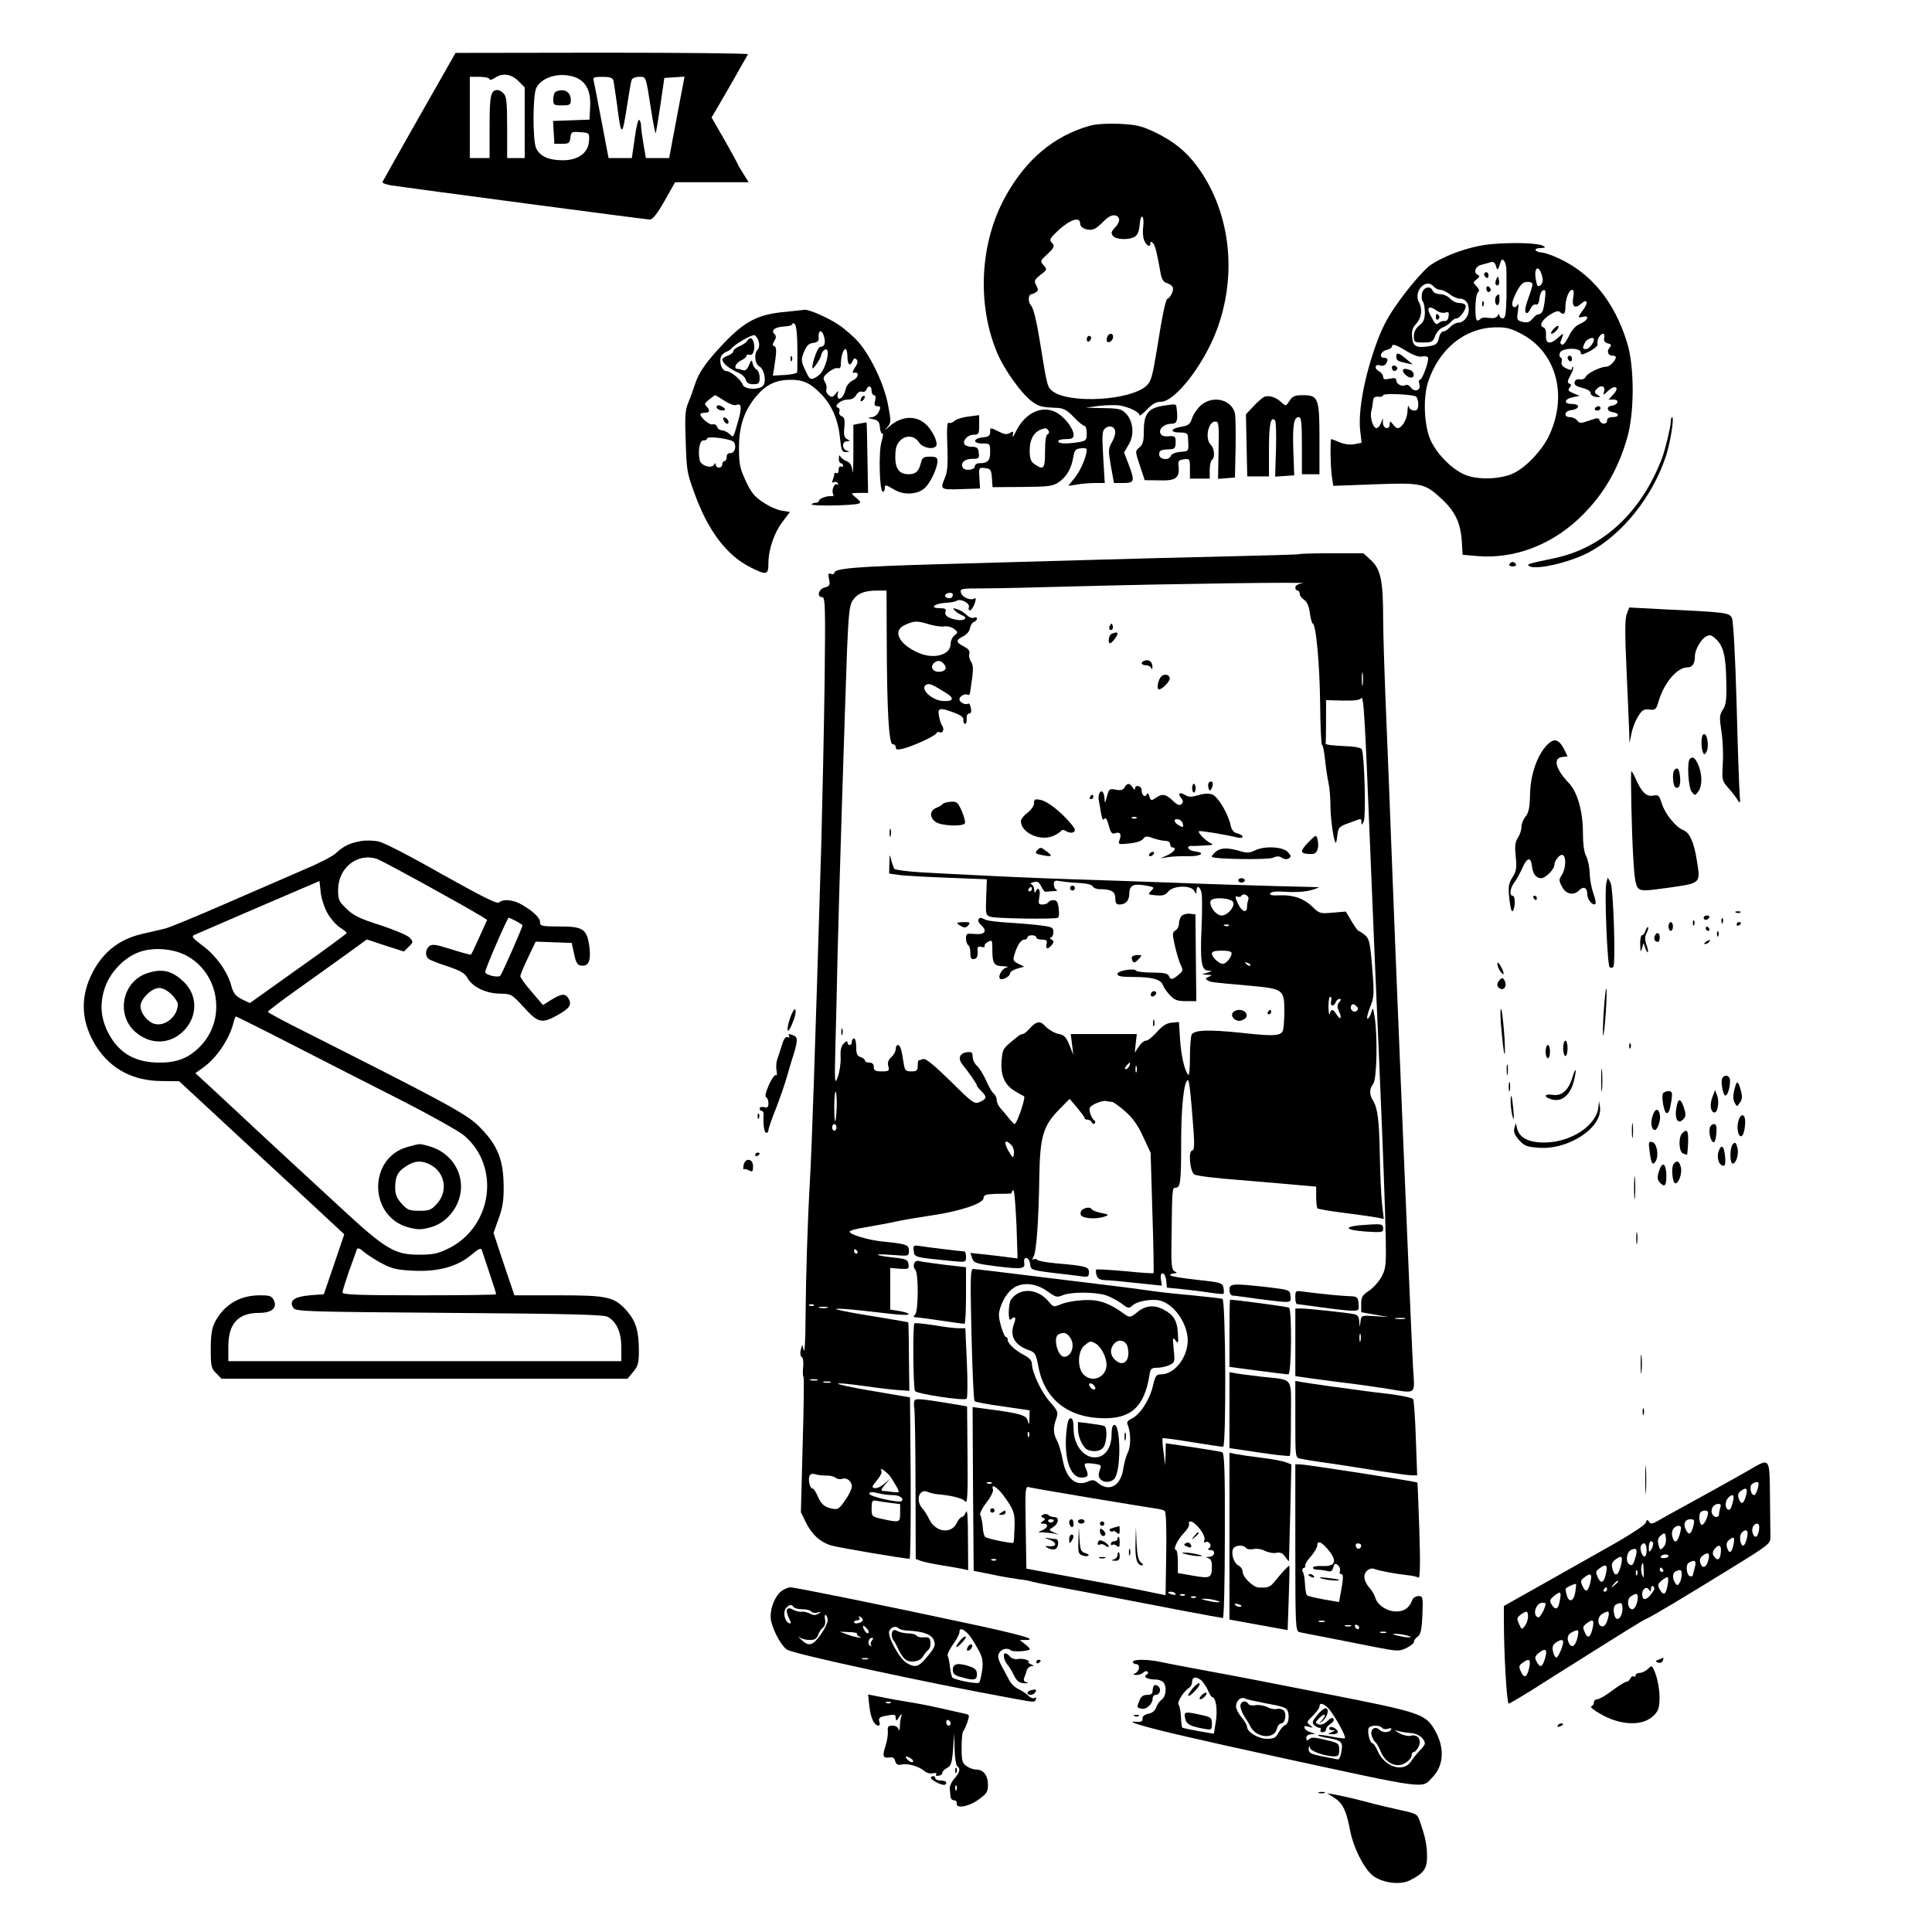 <?xml version="1.0" standalone="no"?>
<!DOCTYPE svg PUBLIC "-//W3C//DTD SVG 20010904//EN"
 "http://www.w3.org/TR/2001/REC-SVG-20010904/DTD/svg10.dtd">
<svg version="1.0" xmlns="http://www.w3.org/2000/svg"
 width="880pt" height="880pt" viewBox="0 0 880 880"
 preserveAspectRatio="xMidYMid meet">
<g transform="translate(0,880) scale(0.1,-0.1)"
fill="#000000" stroke="none">
<path d="M1910 8269 c-91 -160 -166 -294 -168 -298 -1 -5 16 -11 38 -15 84
-13 1163 -156 1180 -156 13 0 34 27 67 85 l48 85 168 0 167 0 -25 40 c-14 22
-25 41 -25 43 0 2 -27 51 -59 108 l-60 104 18 30 c14 23 105 181 148 258 2 4
-296 7 -664 7 l-668 -1 -165 -290z m451 162 l29 -29 0 -161 0 -161 -40 0 -40
0 0 139 c0 114 -3 143 -16 155 -8 9 -21 16 -28 16 -31 0 -36 -25 -36 -167 l0
-143 -45 0 -45 0 0 185 0 185 45 0 c25 0 45 -5 45 -11 0 -5 10 -3 22 5 35 25
76 20 109 -13z m264 15 c46 -20 67 -63 63 -134 l-3 -57 -83 -3 -83 -3 3 -52 3
-52 35 0 c31 0 35 3 38 28 3 26 6 28 45 25 41 -3 42 -4 40 -38 -2 -55 -48 -90
-119 -90 -65 0 -105 18 -122 55 -16 35 -16 242 1 275 26 52 114 74 182 46z
m169 -13 c2 -10 10 -61 17 -113 18 -143 23 -145 43 -15 10 65 20 124 23 131 3
8 18 14 34 14 33 0 30 7 55 -153 9 -59 19 -106 21 -104 1 2 11 60 21 128 l18
124 46 3 46 3 -13 -68 c-7 -37 -23 -121 -35 -185 l-22 -118 -53 0 -53 0 -11
63 c-6 35 -11 73 -11 85 0 11 -4 23 -9 26 -4 3 -14 -35 -20 -84 l-13 -90 -53
0 -53 0 -32 168 c-17 92 -34 175 -36 185 -5 14 2 17 40 17 34 0 46 -4 50 -17z"/>
<path d="M2533 8383 c-7 -2 -13 -18 -13 -34 0 -27 2 -29 40 -29 35 0 40 3 40
23 0 38 -29 56 -67 40z"/>
<path d="M4960 8226 c-160 -46 -286 -152 -378 -317 -118 -209 -134 -491 -41
-714 33 -79 111 -188 160 -224 31 -23 43 -26 118 -29 26 -2 44 -12 72 -42 21
-22 43 -40 49 -40 5 0 10 -15 10 -34 0 -31 -3 -34 -37 -40 -56 -9 -93 -7 -93
4 0 6 16 10 35 10 27 0 35 4 35 19 0 30 -43 85 -82 104 -66 33 -143 -7 -183
-93 -9 -19 -14 -25 -12 -13 4 19 2 20 -13 11 -13 -8 -25 -7 -50 6 -41 20 -40
20 -40 -3 0 -15 -8 -21 -32 -23 -46 -4 -49 -28 -4 -28 35 0 36 -1 36 -39 0
-40 -11 -51 -51 -51 -10 0 -19 -7 -19 -15 0 -16 -45 -21 -54 -6 -13 21 7 41
41 41 32 0 34 2 31 28 -2 22 -8 27 -32 27 -16 0 -31 6 -34 13 -6 19 17 42 44
42 22 0 24 4 24 44 l0 45 -47 -6 c-27 -3 -56 -12 -65 -20 -9 -8 -21 -12 -27
-9 -7 5 -9 -29 -6 -103 3 -82 1 -119 -10 -145 -24 -56 -23 -57 72 -54 l87 3
-3 48 c-3 48 -2 48 26 45 25 -3 28 -7 31 -45 l3 -42 135 1 c121 1 139 3 167
22 35 24 58 63 66 116 5 29 11 36 34 38 15 2 27 0 27 -5 0 -31 -27 -94 -53
-127 l-31 -39 40 6 c21 4 59 7 83 7 l43 0 -7 118 c-6 101 -5 120 9 131 20 17
46 7 46 -18 0 -11 -7 -32 -17 -48 -15 -27 -15 -37 -3 -106 l14 -77 43 0 c51 0
53 8 23 87 l-20 52 21 36 c27 44 21 106 -12 141 -20 21 -32 24 -103 25 l-81 2
60 8 c33 4 76 5 95 2 43 -7 90 -30 90 -44 0 -6 15 6 34 25 24 26 42 36 64 36
63 0 191 163 252 321 98 256 65 544 -86 750 -50 68 -107 115 -192 156 -63 30
-84 35 -165 39 -58 2 -109 -1 -137 -10z m137 -422 c3 -8 -4 -25 -17 -39 -19
-20 -21 -27 -10 -40 15 -18 78 -19 102 -1 10 7 18 29 19 54 2 22 7 38 12 35 5
-3 7 -24 4 -46 -3 -22 -1 -50 5 -63 12 -25 28 -32 28 -12 0 9 3 9 12 0 10 -10
18 -44 35 -140 3 -19 13 -36 22 -39 34 -12 40 -23 29 -49 -6 -13 -15 -24 -19
-24 -9 0 -23 -64 -50 -235 -20 -120 -26 -143 -47 -162 -72 -67 -349 -83 -426
-26 -26 20 -26 20 -60 231 -15 92 -29 149 -40 161 -15 16 -13 51 3 51 3 0 12
4 20 9 10 7 11 13 1 31 -11 20 -9 25 19 48 31 23 31 25 15 43 -17 19 -16 21
14 49 35 32 38 40 20 58 -10 10 -1 22 37 57 53 47 95 59 95 26 0 -22 42 -36
68 -22 9 5 28 21 41 35 27 29 59 34 68 10z m-321 -966 c4 -6 2 -14 -4 -16 -8
-2 -12 -30 -12 -78 0 -80 -6 -87 -48 -58 -17 12 -22 25 -22 63 0 48 18 81 50
94 23 9 28 8 36 -5z"/>
<path d="M5043 7265 c-3 -9 -3 -18 0 -21 9 -9 27 6 27 22 0 19 -19 18 -27 -1z"/>
<path d="M4950 7254 c0 -8 5 -12 10 -9 6 3 10 10 10 16 0 5 -4 9 -10 9 -5 0
-10 -7 -10 -16z"/>
<path d="M6794 7688 c-89 -7 -211 -49 -279 -96 -22 -15 -77 -76 -122 -136 -62
-82 -89 -130 -116 -200 -60 -157 -93 -329 -81 -422 l6 -51 -32 -6 c-19 -4 -45
-1 -67 8 -19 8 -37 15 -39 15 -6 0 -4 -132 3 -174 l6 -39 188 7 c214 8 228 5
304 -65 62 -57 87 -109 93 -190 l4 -66 69 -6 c160 -13 324 46 453 164 111 102
184 222 228 376 33 114 33 326 -1 433 -58 187 -163 316 -315 385 -30 14 -64
25 -75 25 -11 0 -23 5 -26 10 -4 6 6 10 22 10 22 1 25 3 12 10 -22 13 -135 17
-235 8z m67 -108 c1 -14 1 -71 1 -127 -2 -84 -5 -103 -17 -103 -8 0 -15 6 -15
13 0 9 -3 8 -9 -2 -6 -9 -20 -12 -40 -9 -18 3 -34 1 -37 -4 -3 -4 -9 -8 -15
-8 -13 0 -11 114 2 127 9 9 7 16 -6 29 -16 17 -16 18 1 32 13 10 15 16 7 19
-24 9 -14 41 15 47 15 4 34 9 43 12 11 3 19 -3 23 -18 7 -23 8 -22 22 21 6 20
22 2 25 -29z m164 -41 c4 -17 1 -30 -8 -38 -12 -10 -16 -6 -21 24 -12 60 15
73 29 14z m-45 -35 c0 -8 -9 -37 -20 -66 -12 -33 -16 -56 -10 -62 6 -6 13 1
21 17 6 14 17 23 25 20 8 -3 14 6 16 28 2 18 9 35 17 37 11 4 13 -5 7 -49 -7
-50 -11 -58 -33 -62 -5 0 -15 -10 -24 -20 -12 -15 -22 -18 -44 -13 -26 7 -27
9 -21 49 4 29 3 37 -3 27 -7 -10 -13 -12 -20 -5 -7 7 -2 27 14 60 20 39 31 50
50 51 15 1 25 -3 25 -12z m-450 -9 c7 -8 20 -15 30 -15 9 0 29 -9 43 -20 14
-11 34 -20 44 -20 27 0 43 -19 43 -51 0 -31 -23 -59 -49 -59 -10 0 -26 -9 -36
-20 -10 -11 -24 -20 -32 -20 -7 0 -16 -13 -19 -30 -5 -24 -13 -31 -39 -36 -62
-11 -80 -3 -83 40 -3 29 2 44 19 62 24 26 29 67 12 98 -27 49 33 112 67 71z
m636 -49 c-8 -42 7 -55 35 -30 28 26 36 8 11 -26 -27 -36 -27 -39 -2 -33 32 9
23 -17 -11 -31 -22 -9 -39 -28 -53 -57 -12 -24 -25 -42 -31 -39 -5 3 -9 7 -8
10 1 3 5 14 9 25 7 19 5 18 -18 -2 -36 -34 -59 -30 -56 9 1 18 -3 33 -10 36
-23 7 -12 31 25 57 25 16 41 21 47 15 17 -17 26 -11 26 19 0 38 16 81 31 81 7
0 9 -12 5 -34z m-234 -168 c159 -85 211 -284 121 -468 -32 -64 -102 -138 -158
-165 -62 -30 -170 -32 -228 -5 -57 27 -117 87 -148 149 -32 64 -39 197 -14
272 50 151 169 247 309 248 47 1 70 -5 118 -31z m375 -17 c-3 -13 2 -21 16
-25 17 -4 18 -8 8 -20 -14 -17 -7 -36 15 -36 8 0 14 -3 14 -7 -1 -16 -28 -43
-42 -43 -27 0 -89 -30 -95 -46 -3 -8 -15 -14 -26 -12 -14 2 -23 -3 -25 -13 -2
-12 8 -19 35 -26 23 -5 38 -15 38 -23 0 -9 11 -16 25 -18 22 -2 23 -1 7 9 -14
8 -16 14 -6 25 18 22 42 18 36 -7 -6 -21 -6 -21 18 1 32 30 54 16 24 -16 l-22
-24 22 0 c29 0 22 -24 -8 -28 -27 -4 -22 -26 7 -30 30 -5 28 -22 -3 -22 -16 0
-25 -6 -25 -15 0 -19 -26 -20 -34 0 -4 13 -10 13 -48 -1 -38 -13 -44 -13 -54
1 -6 8 -21 15 -33 15 -31 0 -26 28 6 32 39 5 42 28 3 28 -40 0 -36 23 6 31
l29 6 -29 12 c-22 9 -26 14 -17 25 9 11 9 15 -1 19 -10 3 -9 12 5 37 10 18 15
35 12 38 -3 3 -5 0 -5 -6 0 -9 -7 -9 -26 0 -17 8 -24 18 -21 29 3 10 1 19 -5
21 -5 2 -6 11 -3 21 9 23 95 25 95 2 0 -13 7 -12 41 5 22 12 38 26 36 33 -6
16 11 47 25 47 5 0 8 -9 5 -19z m-47 -7 c0 -16 -23 -44 -35 -44 -18 0 -18 5
-5 31 10 17 40 27 40 13z m-852 -54 c30 -18 56 -27 69 -24 11 3 23 1 27 -4 7
-12 -25 -102 -37 -102 -5 0 -5 -9 -2 -20 9 -27 -21 -39 -39 -15 -7 10 -18 15
-24 11 -15 -9 -42 4 -42 21 0 11 -7 13 -30 8 -23 -5 -30 -3 -30 9 0 8 -9 20
-20 26 -23 12 -16 35 8 25 8 -3 19 0 24 7 12 19 10 28 -7 28 -25 0 -17 29 10
36 14 3 25 10 25 15 0 15 18 10 68 -21z m40 -205 c6 -3 12 -18 12 -35 0 -23
-4 -30 -19 -30 -11 0 -22 8 -24 18 -3 9 -5 0 -6 -20 -1 -36 -25 -78 -45 -78
-5 0 -15 8 -22 18 -13 16 -13 16 -14 0 0 -27 -30 -22 -31 5 l0 22 -9 -22 c-5
-13 -14 -23 -20 -23 -16 0 -31 48 -24 77 4 14 7 35 8 47 1 15 7 20 24 19 12
-2 22 2 22 7 0 9 117 5 148 -5z"/>
<path d="M6760 7551 c0 -6 5 -13 10 -16 6 -3 10 1 10 9 0 9 -4 16 -10 16 -5 0
-10 -4 -10 -9z"/>
<path d="M6815 7527 c-4 -10 -5 -21 -1 -24 10 -10 18 4 13 24 -4 17 -4 17 -12
0z"/>
<path d="M6770 7486 c0 -9 5 -16 10 -16 6 0 10 4 10 9 0 6 -4 13 -10 16 -5 3
-10 -1 -10 -9z"/>
<path d="M6817 7453 c-11 -10 -8 -43 3 -43 6 0 10 11 10 25 0 26 -2 29 -13 18z"/>
<path d="M6751 7414 c0 -11 3 -14 6 -6 3 7 2 16 -1 19 -3 4 -6 -2 -5 -13z"/>
<path d="M6477 7463 c-3 -16 -1 -32 4 -37 5 -6 9 -28 9 -49 0 -30 -6 -44 -25
-59 -16 -13 -25 -29 -25 -49 0 -28 2 -29 43 -29 38 0 44 3 54 30 6 16 22 34
35 39 13 5 30 16 37 25 7 9 19 16 26 16 16 0 48 48 40 60 -3 6 -16 10 -29 10
-13 0 -31 9 -41 20 -10 11 -30 20 -45 20 -16 0 -30 7 -34 15 -10 26 -43 18
-49 -12z m67 -78 c11 -8 28 -12 39 -9 15 5 18 2 15 -18 -2 -13 -9 -22 -17 -20
-7 1 -19 -2 -26 -8 -14 -12 -18 -8 -41 37 -18 34 -3 43 30 18z"/>
<path d="M6540 7354 c0 -8 5 -12 10 -9 6 4 8 11 5 16 -9 14 -15 11 -15 -7z"/>
<path d="M7075 7300 c-10 -11 -13 -20 -8 -20 13 0 38 29 31 35 -3 3 -13 -4
-23 -15z"/>
<path d="M7140 7171 c0 -6 5 -13 10 -16 6 -3 10 1 10 9 0 9 -4 16 -10 16 -5 0
-10 -4 -10 -9z"/>
<path d="M7265 6940 c-3 -5 1 -10 9 -10 9 0 16 5 16 10 0 6 -4 10 -9 10 -6 0
-13 -4 -16 -10z"/>
<path d="M6360 7176 c0 -18 6 -21 45 -30 l30 -6 -30 25 c-34 29 -45 31 -45 11z"/>
<path d="M6340 7125 c0 -16 16 -20 24 -6 3 5 -1 11 -9 15 -9 3 -15 0 -15 -9z"/>
<path d="M6390 7112 c0 -12 23 -32 37 -32 18 0 16 27 -3 34 -21 8 -34 8 -34
-2z"/>
<path d="M3572 7379 c-118 -11 -178 -42 -270 -137 -83 -87 -120 -138 -138
-197 -7 -22 -20 -58 -29 -79 -14 -33 -16 -63 -12 -170 5 -144 5 -145 41 -245
61 -168 145 -280 254 -335 73 -37 82 -35 82 17 0 64 26 140 64 190 l34 45 -37
6 c-20 3 -59 20 -85 38 -39 25 -55 45 -79 97 -27 57 -31 78 -31 151 0 101 24
171 81 238 44 51 88 72 155 72 58 0 90 -15 140 -67 47 -49 76 -116 84 -198 6
-58 9 -65 28 -64 17 1 17 2 4 6 -10 2 -18 13 -18 24 0 11 7 19 18 19 16 1 16
1 0 10 -13 8 -16 20 -12 54 3 34 0 45 -12 50 -9 3 -14 13 -11 20 3 8 1 17 -6
19 -22 7 13 37 44 37 18 0 32 7 39 21 7 12 18 18 26 15 8 -3 17 1 20 9 9 22
24 18 24 -5 0 -11 5 -20 11 -20 7 0 9 -10 5 -25 -5 -18 -2 -25 9 -25 18 0 18
-5 5 -31 -6 -10 -21 -20 -33 -20 -16 -1 -15 -3 8 -8 25 -5 31 -12 33 -39 2
-18 7 -30 12 -27 4 3 2 -14 -5 -38 -14 -46 -9 -227 6 -227 5 0 9 7 9 15 0 19
2 19 45 -6 42 -25 104 -22 137 8 25 22 57 90 58 121 0 18 -5 22 -34 22 -29 0
-35 -4 -41 -27 -10 -40 -24 -53 -56 -53 -48 0 -66 30 -60 105 5 64 74 90 107
40 16 -25 66 -35 78 -16 9 14 -13 63 -41 93 -46 48 -115 46 -173 -5 -23 -21
-24 -21 -7 -1 16 19 16 26 2 99 -17 93 -78 221 -134 286 -23 26 -64 62 -93 81
-52 34 -134 69 -153 67 -6 -1 -47 -5 -93 -10z m60 -165 c0 -55 0 -104 -1 -109
-1 -6 -26 -11 -56 -13 l-55 -3 5 28 c13 82 13 102 2 106 -9 3 -9 9 0 24 9 15
9 23 0 32 -17 17 4 32 47 34 20 1 36 6 36 12 0 5 5 4 11 -2 6 -6 11 -52 11
-109z m122 51 c7 -29 1 -45 -18 -45 -11 0 -36 -67 -36 -96 0 -13 38 41 41 60
2 11 10 21 18 24 26 9 3 -90 -27 -115 -29 -24 -42 -25 -53 -2 -32 65 -32 67
-17 106 12 29 22 39 42 41 18 2 26 9 25 20 -4 41 15 45 25 7z m-298 -22 c4
-13 1 -30 -5 -36 -18 -18 -13 -65 8 -76 21 -12 32 -62 19 -85 -13 -23 -87 -22
-95 2 -8 23 -54 61 -75 62 -19 0 -34 40 -24 65 3 9 14 18 23 22 10 4 20 10 23
14 13 19 95 67 107 62 7 -3 16 -16 19 -30z m404 -68 c0 -37 13 -47 24 -18 5
11 10 13 17 6 8 -8 6 -19 -7 -37 -11 -18 -13 -26 -4 -24 25 6 21 -22 -4 -34
-15 -6 -29 -23 -33 -37 -7 -32 -23 -52 -34 -46 -4 3 -6 13 -3 23 5 14 3 14
-10 -2 -13 -16 -18 -17 -31 -6 -9 7 -14 19 -11 27 3 8 0 23 -7 34 -10 18 -8
23 17 44 16 13 35 21 43 18 8 -3 13 3 13 18 0 34 11 69 21 69 5 0 9 -16 9 -35z
m-561 -200 c21 -14 45 -23 53 -20 25 10 28 -7 12 -66 -25 -88 -22 -84 -42 -65
-10 9 -26 16 -34 16 -9 0 -19 7 -22 16 -3 9 -12 14 -20 11 -13 -5 -56 31 -56
46 0 4 9 7 20 7 23 0 26 10 8 29 -11 10 -8 16 12 31 14 11 26 20 28 20 1 0 20
-11 41 -25z m44 -189 c13 -19 3 -51 -16 -50 -10 1 -17 -5 -17 -17 0 -10 -4
-19 -10 -19 -5 0 -10 -7 -10 -15 0 -8 -7 -15 -15 -15 -8 0 -15 6 -15 13 0 9
-2 9 -8 0 -12 -19 -60 -4 -65 21 -9 44 0 91 17 90 9 -1 16 3 16 8 0 14 113 -1
123 -16z"/>
<path d="M3601 7164 c0 -11 3 -14 6 -6 3 7 2 16 -1 19 -3 4 -6 -2 -5 -13z"/>
<path d="M3403 7247 c-4 -7 -20 -18 -35 -24 -16 -7 -28 -17 -28 -23 0 -6 -11
-15 -25 -20 -14 -5 -25 -13 -25 -17 1 -18 30 -42 78 -63 13 -6 26 -19 29 -30
4 -14 14 -20 34 -20 25 0 29 4 29 30 0 16 -6 33 -14 37 -8 4 -16 17 -18 28 -4
18 -6 17 -17 -9 -8 -19 -16 -26 -27 -22 -9 3 -20 6 -25 6 -19 0 -8 27 16 38
14 6 25 16 25 21 0 6 6 8 14 5 16 -6 27 26 19 56 -6 23 -18 26 -30 7z"/>
<path d="M3265 6950 c-7 -11 18 -24 35 -18 6 2 1 9 -9 15 -13 8 -22 9 -26 3z"/>
<path d="M3296 6886 c3 -9 11 -16 16 -16 13 0 5 23 -10 28 -7 2 -10 -2 -6 -12z"/>
<path d="M3927 6993 c-4 -3 -7 -11 -7 -17 0 -6 5 -5 12 2 6 6 9 14 7 17 -3 3
-9 2 -12 -2z"/>
<path d="M5760 6993 c-8 -3 -31 -22 -50 -43 l-35 -37 3 -142 3 -141 49 0 50 0
0 124 c0 116 8 152 28 131 4 -4 6 -63 4 -131 l-4 -125 44 3 43 3 -4 111 c-4
119 2 154 25 154 11 0 14 -24 14 -130 l0 -130 40 0 40 0 0 158 c0 188 -5 202
-75 202 -37 0 -48 -5 -61 -25 -17 -26 -17 -26 -38 -7 -24 23 -55 32 -76 25z"/>
<path d="M5471 6955 c-16 -14 -35 -41 -41 -59 -9 -29 -17 -34 -50 -40 -49 -8
-53 -26 -5 -26 28 0 35 -4 36 -20 4 -68 6 -65 -34 -68 -22 -2 -41 -10 -44 -18
-8 -23 -53 -18 -53 6 0 19 6 22 55 24 15 1 20 8 20 31 0 27 -3 30 -31 28 -22
-2 -34 2 -39 14 -7 21 19 43 52 43 23 0 29 15 23 65 -3 27 0 26 -55 18 -73
-10 -95 -36 -95 -113 0 -49 -4 -65 -20 -78 -20 -17 -20 -17 2 -83 l22 -66 68
-1 c75 -2 92 11 86 66 -3 23 1 27 25 30 26 3 27 2 27 -42 l0 -46 45 0 45 0 0
39 c0 22 5 43 10 46 15 9 12 52 -5 69 -28 27 -12 106 20 106 17 0 18 -9 15
-153 l-2 -108 39 3 38 3 3 135 c1 74 0 145 -3 157 -15 63 -99 84 -154 38z"/>
<path d="M7610 6878 c0 -21 -25 -125 -39 -163 -94 -247 -268 -410 -489 -457
-122 -26 -126 -27 -119 -35 23 -22 180 12 272 60 154 81 293 255 354 442 20
63 38 175 27 175 -3 0 -6 -10 -6 -22z"/>
<path d="M3916 6871 l-29 -6 0 -125 c0 -69 -2 -108 -4 -87 -3 28 -10 40 -28
47 -12 5 -25 15 -28 22 -3 7 -6 3 -6 -9 -1 -13 4 -23 9 -23 6 0 10 -5 10 -11
0 -5 -4 -7 -10 -4 -5 3 -10 -3 -10 -15 0 -12 -4 -18 -10 -15 -5 3 -10 2 -10
-4 0 -5 -3 -17 -7 -27 -4 -11 -3 -15 5 -10 6 3 14 1 18 -5 4 -7 3 -9 -4 -5
-12 7 -26 -29 -17 -45 4 -5 1 -10 -6 -9 -21 3 -59 -11 -59 -21 0 -5 -6 -9 -14
-9 -8 0 -17 -3 -19 -7 -6 -9 189 -6 213 3 12 4 11 9 -7 24 -13 10 -23 20 -23
22 0 1 17 3 37 3 l37 0 -3 160 c-1 88 -3 160 -4 161 -1 0 -15 -2 -31 -5z"/>
<path d="M5919 6276 c-2 -2 -146 -6 -319 -10 -173 -4 -452 -11 -620 -16 -168
-5 -487 -14 -710 -20 -379 -11 -470 -19 -470 -40 0 -5 -7 -7 -15 -4 -12 5 -14
0 -9 -24 6 -27 3 -32 -20 -38 -28 -7 -37 -44 -11 -44 14 0 15 -42 11 -387 -3
-214 -10 -543 -15 -733 -31 -1034 -43 -1371 -51 -1520 -12 -212 -19 -442 -21
-650 0 -91 -4 -154 -8 -140 l-7 25 -7 -25 c-3 -14 -2 -27 5 -31 6 -4 9 -25 6
-48 -2 -22 -1 -42 2 -43 3 -2 1 -141 -4 -310 l-8 -306 23 -47 c28 -56 66 -90
117 -105 31 -9 331 -60 355 -60 4 0 6 165 5 367 l-3 368 -175 30 c-189 32
-208 46 -27 21 62 -9 131 -17 155 -18 l44 -3 -2 155 c0 85 -2 155 -3 157 -2 1
-48 9 -102 18 -117 19 -146 24 -200 35 -69 14 5 11 140 -5 133 -16 172 -18
162 -8 -4 3 -24 9 -44 12 l-38 6 0 95 0 95 43 -4 c41 -2 43 -1 40 21 -3 20
-10 24 -67 30 -92 10 -99 19 -8 12 77 -6 77 -6 77 19 0 27 -10 31 -120 42 -67
7 -150 32 -150 45 0 5 33 14 73 20 39 7 103 18 142 27 38 8 112 20 165 28 123
18 230 54 230 78 0 14 10 17 53 19 28 0 58 1 65 1 6 -1 12 4 12 10 0 6 3 7 7
3 4 -4 9 -74 13 -157 l5 -151 -40 5 c-22 3 -70 9 -108 13 l-67 7 8 -24 c8 -22
18 -25 112 -37 115 -14 131 -12 125 18 -2 12 1 20 10 20 7 0 15 -12 17 -27 3
-27 5 -28 98 -40 52 -6 112 -13 133 -16 33 -5 37 -3 37 18 0 25 -13 29 -153
41 -43 4 -80 11 -83 16 -3 4 -10 5 -16 2 -7 -4 -7 0 0 13 13 23 23 164 26 363
3 182 17 230 87 303 l51 52 34 -40 c18 -22 34 -43 34 -47 0 -5 6 -8 14 -8 8 0
16 -6 19 -12 2 -7 8 -9 13 -5 5 4 3 11 -3 15 -6 4 -14 19 -18 33 -6 23 -2 29
24 42 17 8 39 14 48 12 10 -2 23 -4 29 -4 6 -1 33 -20 59 -43 34 -30 59 -64
82 -116 l34 -73 8 -272 c5 -150 7 -274 5 -276 -2 -2 -60 2 -129 9 -70 6 -129
10 -132 7 -2 -3 -2 -15 2 -26 5 -15 15 -21 38 -22 18 0 83 -6 145 -13 l114
-12 -4 28 c-3 18 0 28 8 28 7 0 14 -15 16 -32 l3 -33 70 -7 c39 -4 96 -11 128
-16 31 -5 58 -7 60 -5 2 2 2 14 0 27 -5 23 -11 25 -124 37 -65 7 -119 16 -119
21 0 4 8 8 18 8 15 1 15 2 1 10 -12 7 -15 31 -13 142 3 235 3 238 18 238 23 0
26 24 26 208 0 161 13 282 31 282 6 0 13 -63 26 -237 4 -60 2 -83 -6 -83 -20
0 -11 -99 10 -110 9 -6 102 -17 206 -25 103 -8 224 -19 268 -23 l80 -7 0 -47
c0 -26 3 -49 6 -52 3 -3 59 -13 125 -21 65 -8 132 -18 148 -21 l29 -6 -8 68
c-4 38 -9 137 -10 219 -3 163 -10 218 -31 252 -18 28 -17 53 1 77 17 22 20
221 6 306 -7 42 -8 43 -15 18 -5 -16 -12 -28 -17 -28 -5 0 0 23 11 51 19 47
20 60 10 181 -9 115 -13 132 -33 149 -12 10 -25 18 -29 19 -3 0 -18 20 -32 44
l-26 44 -59 -5 c-56 -5 -62 -4 -89 23 -40 40 -88 58 -150 56 -38 -2 -51 1 -46
9 4 8 29 10 73 7 39 -3 85 0 111 7 25 7 41 13 35 14 -5 0 -93 3 -195 5 -102 3
-306 9 -455 15 -148 5 -360 13 -470 16 -182 6 -320 12 -683 31 -67 4 -126 12
-129 17 -3 6 -10 24 -14 41 -6 28 -7 26 -8 -16 l-1 -47 43 -6 c23 -4 123 -9
222 -13 l180 -7 -3 -82 c-3 -77 -2 -82 20 -89 25 -8 296 -12 307 -4 5 3 6 22
3 43 -3 28 -9 37 -23 37 -10 0 -21 -4 -24 -10 -3 -5 -15 -10 -27 -10 -18 0
-19 4 -14 35 7 33 -6 50 -17 23 -3 -7 -6 -3 -6 9 -1 12 -7 23 -13 25 -7 3 -3
7 10 10 17 5 25 0 35 -20 7 -15 16 -26 20 -24 4 1 19 2 35 3 15 0 21 3 15 6
-7 2 -13 14 -13 25 0 17 5 19 33 14 17 -3 56 -7 86 -8 32 -2 56 -8 59 -16 2
-6 16 -12 30 -12 54 0 72 -11 72 -41 0 -21 5 -29 18 -29 30 0 46 18 46 52 1
37 20 45 83 33 31 -6 32 -7 16 -23 -16 -16 -15 -17 22 -20 31 -3 44 1 56 17
23 28 103 30 118 4 10 -17 10 -17 11 0 0 27 17 20 23 -11 3 -16 3 -86 0 -155
-7 -156 -1 -197 30 -198 21 -1 20 -1 -3 -9 l-25 -8 25 -2 c22 -1 23 -2 6 -9
-15 -6 -17 -9 -6 -16 14 -9 14 -9 195 -25 151 -14 155 -17 155 -119 0 -42 -4
-82 -8 -89 -14 -21 -45 -22 -191 -6 -146 15 -209 13 -223 -8 -4 -7 -8 -53 -8
-102 0 -49 -3 -86 -7 -82 -17 16 -33 87 -38 161 l-5 80 -32 -3 c-24 -2 -42
-13 -68 -42 -19 -22 -42 -40 -50 -40 -9 0 -23 -12 -33 -27 l-18 -28 4 43 5 42
-150 0 -151 0 6 -47 6 -48 -18 45 c-15 37 -24 46 -51 51 -18 4 -43 19 -57 33
-26 29 -42 26 -77 -13 -11 -12 -23 -21 -28 -21 -5 0 -14 -4 -21 -10 -71 -57
-70 -55 -75 -112 -5 -66 14 -110 61 -138 18 -11 36 -21 41 -23 10 -3 -32 -127
-43 -127 -3 1 -15 13 -26 27 -11 14 -28 34 -37 44 -10 11 -18 27 -18 38 0 10
-6 24 -14 30 -8 6 -23 33 -34 59 -12 26 -30 56 -41 66 -12 11 -21 30 -21 43 0
20 -4 23 -27 20 -35 -5 -41 -31 -16 -60 24 -29 63 -85 63 -92 0 -3 9 -14 20
-25 26 -26 25 -34 -6 -49 -26 -11 -31 -8 -135 95 -77 75 -113 105 -125 100 -8
-3 -18 -6 -20 -6 -2 0 -4 -11 -4 -25 0 -21 -5 -25 -29 -25 -27 0 -30 4 -36 43
-9 60 -15 77 -26 77 -5 0 -9 -8 -9 -18 0 -11 -9 -27 -20 -37 -14 -12 -18 -25
-14 -41 6 -22 3 -24 -30 -24 -29 0 -36 4 -36 20 0 13 -7 20 -20 20 -11 0 -20
4 -20 9 0 5 -9 13 -20 16 -16 5 -20 15 -20 46 0 21 -4 39 -10 39 -5 0 -10 -7
-10 -15 0 -8 -4 -15 -10 -15 -5 0 -10 5 -10 12 0 8 -6 6 -17 -5 -12 -12 -16
-30 -14 -64 1 -27 -5 -66 -13 -88 -14 -38 -15 -29 -11 135 3 96 7 285 10 420
6 259 31 1049 43 1386 7 166 11 206 25 228 22 33 54 46 112 46 l43 0 1 -232
c1 -321 10 -468 27 -468 8 0 14 -6 14 -14 0 -11 8 -12 33 -6 43 10 144 56 152
70 3 6 10 8 15 5 13 -8 23 14 12 28 -5 7 -12 27 -15 45 -8 38 4 41 71 15 29
-11 42 -21 40 -32 -1 -9 2 -17 7 -18 6 -1 9 9 8 23 -1 14 4 24 11 24 9 0 12 9
8 25 -2 14 -8 23 -12 20 -13 -8 -40 6 -40 20 0 14 27 28 39 20 4 -2 8 1 9 8 1
7 6 38 10 69 6 41 4 61 -5 74 -7 10 -11 26 -8 35 4 13 -3 23 -24 34 -38 19
-39 30 -3 47 15 8 28 23 30 36 2 13 10 26 18 29 8 3 14 10 14 15 0 6 -7 8 -15
4 -8 -3 -23 3 -32 13 -10 10 -29 22 -43 26 -21 7 -22 6 -10 -7 8 -8 23 -17 33
-21 29 -11 9 -27 -26 -20 -40 7 -57 20 -50 39 4 10 -3 14 -28 14 -47 0 -23 21
27 24 22 1 45 5 52 10 19 11 62 -13 55 -30 -3 -8 -1 -14 5 -14 6 0 15 14 21
30 7 20 7 29 0 24 -18 -11 -56 5 -62 26 -5 19 0 20 106 20 62 0 263 5 447 10
417 11 1046 20 1003 13 -20 -2 -33 -10 -33 -19 0 -8 5 -14 10 -14 6 0 10 -7
10 -15 0 -8 9 -20 20 -27 13 -9 22 -28 26 -60 4 -27 10 -48 13 -48 15 0 32
-184 34 -366 1 -106 5 -190 9 -188 3 2 9 -26 13 -63 4 -38 11 -86 16 -108 5
-22 9 -70 9 -107 0 -61 17 -174 25 -166 2 2 5 19 7 38 4 31 9 36 54 52 59 22
54 22 55 1 0 -13 3 -11 11 7 10 24 3 297 -9 326 -3 9 -31 14 -86 16 -45 2 -81
6 -79 11 1 4 2 50 2 103 l0 95 76 -2 c53 -1 78 2 84 11 11 17 17 -86 40 -660
18 -436 29 -704 45 -1065 13 -302 25 -621 27 -740 2 -117 0 -134 -19 -170 -12
-22 -38 -51 -57 -64 -31 -20 -36 -29 -36 -61 l0 -37 63 -11 62 -11 -62 4 c-61
4 -62 4 -66 -23 l-4 -27 -2 27 c-1 20 -7 29 -23 32 -32 7 -211 26 -242 26
l-26 0 0 -154 0 -154 48 -7 c26 -4 97 -13 157 -21 61 -7 153 -20 205 -28 147
-24 134 -34 126 97 -10 185 -83 1943 -101 2432 -3 88 -12 315 -20 505 -8 190
-15 402 -15 471 0 173 -11 226 -55 267 l-35 32 -143 0 c-79 0 -146 -2 -148 -4z
m-1579 -184 c0 -14 -11 -21 -26 -15 -8 3 -11 9 -8 14 7 11 34 12 34 1z m-107
-136 c25 -7 56 -12 69 -9 13 2 32 -3 43 -11 19 -15 19 -17 3 -30 -10 -7 -18
-25 -18 -39 0 -49 -74 -71 -143 -42 -93 39 -125 103 -64 129 42 19 54 19 110
2z m67 -181 c16 -19 5 -35 -25 -35 -26 0 -39 22 -22 39 15 15 32 14 47 -4z
m1907 -92 c-2 -16 -4 -5 -4 22 0 28 2 40 4 28 2 -13 2 -35 0 -50z m-1900 -38
c42 -25 37 -41 -12 -38 -56 4 -111 62 -72 76 12 4 23 0 84 -38z m393 -895 c0
-5 -5 -10 -11 -10 -5 0 -7 5 -4 10 3 6 8 10 11 10 2 0 4 -4 4 -10z m986 -47
c-3 -8 -6 -23 -6 -34 0 -31 -25 -22 -42 17 -13 28 -13 34 -2 30 7 -3 16 -1 19
4 9 15 37 -1 31 -17z m-68 -15 c4 -23 -28 -58 -54 -58 -25 0 -58 44 -50 66 8
21 100 14 104 -8z m-21 -104 c-3 -3 -12 -4 -19 -1 -8 3 -5 6 6 6 11 1 17 -2
13 -5z m13 -126 c-1 -19 -25 -48 -40 -48 -18 0 -50 30 -50 47 0 9 14 13 45 13
30 0 45 -4 45 -12z m85 -56 c-3 -3 -11 0 -18 7 -9 10 -8 11 6 5 10 -3 15 -9
12 -12z m368 -162 c-6 -23 12 -27 21 -5 3 8 11 15 17 15 8 0 8 -4 -1 -15 -10
-12 -10 -21 -1 -42 15 -32 7 -42 -11 -14 -16 26 -25 27 -31 4 -3 -10 -5 3 -6
30 0 26 3 47 8 47 5 0 7 -9 4 -20z m117 -44 c-13 -13 -35 7 -25 24 5 8 11 8
21 -1 10 -8 12 -15 4 -23z m-1036 -251 c-4 -8 -11 -15 -16 -15 -6 0 -5 6 2 15
7 8 14 15 16 15 2 0 1 -7 -2 -15z m33 -27 c-3 -7 -5 -2 -5 12 0 14 2 19 5 13
2 -7 2 -19 0 -25z m-1366 -161 c-4 -87 -11 -85 -11 3 0 40 3 70 7 67 3 -4 5
-35 4 -70z m-1 -92 c0 -8 -4 -15 -10 -15 -5 0 -10 7 -10 15 0 8 5 15 10 15 6
0 10 -7 10 -15z m796 -80 c9 -8 14 -26 12 -40 -3 -23 -4 -22 -26 15 -22 40
-14 54 14 25z m-701 -485 c3 -5 1 -10 -4 -10 -6 0 -11 5 -11 10 0 6 2 10 4 10
3 0 8 -4 11 -10z m-198 -246 c-3 -3 -12 -4 -19 -1 -8 3 -5 6 6 6 11 1 17 -2
13 -5z m61 -11 c-10 -2 -26 -2 -35 0 -10 3 -2 5 17 5 19 0 27 -2 18 -5z m2630
-50 c-10 -2 -28 -2 -40 0 -13 2 -5 4 17 4 22 1 32 -1 23 -4z m-201 -100 c-3
-10 -5 -4 -5 12 0 17 2 24 5 18 2 -7 2 -21 0 -30z m-2474 -180 c-7 -2 -21 -2
-30 0 -10 3 -4 5 12 5 17 0 24 -2 18 -5z m60 -10 c-7 -2 -21 -2 -30 0 -10 3
-4 5 12 5 17 0 24 -2 18 -5z m274 -431 c10 -15 23 -37 30 -49 11 -22 10 -22
-20 -19 -18 3 -38 5 -46 5 -10 1 -7 9 10 29 l24 27 -27 -23 c-14 -13 -34 -22
-44 -20 -15 3 -13 7 10 35 15 18 25 37 21 43 -14 23 25 -4 42 -28z m-293 7
c15 1 35 -4 42 -10 8 -6 21 -8 30 -5 21 8 44 -11 44 -35 0 -10 -13 -38 -30
-62 -26 -38 -33 -44 -57 -39 -37 6 -53 20 -70 60 -7 17 -17 32 -22 32 -12 0
-21 38 -14 57 4 10 13 12 27 8 11 -4 34 -6 50 -6z m303 -89 c30 0 52 -15 40
-27 -11 -10 -147 20 -147 33 0 9 10 10 38 3 20 -5 51 -9 69 -9z m-14 -35 l47
-6 0 -40 c0 -44 -2 -45 -80 -28 -49 11 -50 11 -50 49 0 31 3 37 18 35 9 -2 38
-7 65 -10z"/>
<path d="M6875 6230 c-3 -5 3 -10 15 -10 12 0 18 5 15 10 -3 6 -10 10 -15 10
-5 0 -12 -4 -15 -10z"/>
<path d="M7410 6004 c-9 -21 -9 -93 -1 -264 6 -129 11 -255 12 -280 l1 -45 9
43 c4 24 18 59 30 78 18 30 26 35 52 32 27 -3 31 0 42 39 25 83 84 153 130
153 24 0 35 17 35 51 0 29 27 77 51 90 17 9 25 7 45 -12 34 -32 45 -77 47
-192 2 -83 -1 -108 -16 -130 -15 -24 -16 -35 -6 -99 6 -40 9 -107 6 -148 -4
-73 -4 -76 27 -111 17 -19 36 -44 42 -55 10 -16 11 -11 8 26 -2 25 -9 210 -14
413 -6 217 -15 377 -21 391 -12 26 -21 27 -336 42 l-132 7 -11 -29z"/>
<path d="M5056 5951 c-4 -7 -5 -15 -2 -18 9 -9 19 4 14 18 -4 11 -6 11 -12 0z"/>
<path d="M5063 5913 c-13 -5 -18 -43 -7 -43 8 0 33 32 34 43 0 8 -8 8 -27 0z"/>
<path d="M5218 5792 c-24 -5 -23 -22 1 -22 11 0 22 -6 24 -12 4 -9 6 -8 6 2 1
23 -12 36 -31 32z"/>
<path d="M5293 5722 c-16 -10 -28 -62 -14 -62 16 0 53 39 49 53 -5 14 -20 18
-35 9z"/>
<path d="M7757 5453 c-9 -8 -9 -56 -1 -78 5 -13 8 -14 15 -3 17 26 4 100 -14
81z"/>
<path d="M7059 5418 c-52 -42 -89 -140 -90 -241 -1 -54 -6 -78 -20 -96 -11
-13 -19 -34 -19 -48 0 -13 -7 -35 -16 -49 -13 -19 -15 -38 -10 -86 5 -51 3
-66 -15 -94 -18 -29 -20 -43 -14 -100 5 -43 11 -61 16 -53 12 19 11 69 -1 69
-16 0 -12 35 8 61 10 13 26 43 37 67 21 48 38 50 43 6 4 -35 19 -54 41 -54 21
0 61 40 61 61 1 21 27 52 39 44 16 -9 13 -62 -5 -90 -14 -21 -14 -26 1 -54 18
-35 53 -42 79 -15 20 19 36 10 36 -20 0 -24 26 -54 37 -43 3 4 -1 26 -10 49
-8 24 -16 65 -16 91 -1 27 -8 61 -16 77 -10 18 -15 58 -15 107 0 97 -25 185
-63 225 -61 64 -75 114 -32 120 l25 3 -17 35 c-20 38 -40 47 -64 28z"/>
<path d="M7697 5343 c-14 -13 -7 -129 8 -149 15 -19 15 -19 30 0 19 25 19 77
1 121 -15 34 -26 42 -39 28z"/>
<path d="M7627 5293 c-11 -11 -8 -71 4 -79 17 -10 26 11 21 51 -4 34 -11 42
-25 28z"/>
<path d="M7430 5285 c-3 -25 2 -273 9 -388 5 -93 11 -131 22 -142 14 -14 29
-14 142 2 145 21 143 18 126 123 -13 84 -33 128 -62 139 -34 13 -84 75 -98
122 -12 37 -15 40 -40 35 -31 -6 -53 17 -82 84 -9 19 -16 31 -17 25z"/>
<path d="M5503 5220 c1 -11 4 -20 8 -20 4 0 9 9 12 20 3 13 0 20 -8 20 -8 0
-13 -9 -12 -20z"/>
<path d="M5122 5213 c-7 -12 -18 -14 -40 -10 -28 6 -31 4 -40 -31 -9 -32 -10
-34 -11 -10 -1 15 -5 29 -10 32 -11 7 -21 -17 -16 -41 2 -10 7 -36 10 -57 5
-27 9 -35 15 -26 6 9 12 0 20 -29 8 -32 15 -41 27 -37 23 9 33 -2 23 -28 -8
-22 -7 -23 43 -18 31 3 57 11 64 21 9 13 16 14 45 3 19 -6 44 -12 56 -12 13 0
22 -6 22 -15 0 -8 5 -15 10 -15 22 0 8 -21 -22 -35 l-33 -15 35 6 c19 3 61 5
93 4 57 -1 81 16 30 22 -30 3 -44 25 -16 25 10 -1 38 1 63 2 34 2 40 4 25 10
-22 10 -61 49 -54 55 4 4 118 -15 177 -29 12 -3 22 -1 22 4 0 5 -11 12 -24 15
-17 4 -26 15 -31 38 -11 52 -57 129 -83 139 -15 6 -38 5 -64 -3 -31 -9 -44 -9
-60 1 -25 15 -35 7 -18 -14 10 -12 10 -19 2 -27 -9 -9 -19 -5 -40 15 -32 31
-49 33 -79 12 -19 -13 -21 -13 -28 8 -4 13 -8 17 -12 9 -7 -17 -23 -5 -23 19
0 20 -30 27 -30 7 0 -7 -5 -5 -11 5 -13 21 -25 22 -37 0z m55 -139 c-3 -3 -12
-4 -19 -1 -8 3 -5 6 6 6 11 1 17 -2 13 -5z m211 -27 c3 -16 1 -17 -17 -7 -25
13 -28 33 -4 28 10 -2 19 -11 21 -21z"/>
<path d="M5430 5210 c0 -11 4 -20 8 -20 4 0 8 9 8 20 0 11 -4 20 -8 20 -4 0
-8 -9 -8 -20z"/>
<path d="M4965 5170 c-3 -5 -1 -10 4 -10 6 0 11 5 11 10 0 6 -2 10 -4 10 -3 0
-8 -4 -11 -10z"/>
<path d="M4710 5142 c0 -12 -13 -31 -30 -44 -16 -12 -30 -29 -30 -38 0 -52 85
-92 144 -69 17 7 34 18 38 23 5 8 13 7 26 -1 11 -6 25 -8 32 -3 10 6 8 14 -11
37 -46 55 -107 103 -138 109 -27 6 -31 4 -31 -14z"/>
<path d="M4293 5137 c-3 -4 -16 -12 -29 -17 -30 -12 -31 -44 -2 -64 25 -18
123 -22 133 -6 3 5 -3 30 -14 55 -18 41 -23 45 -51 43 -17 -1 -34 -6 -37 -11z"/>
<path d="M4052 5005 c0 -16 2 -22 5 -12 2 9 2 23 0 30 -3 6 -5 -1 -5 -18z"/>
<path d="M5957 4961 c-39 -41 -36 -51 18 -51 25 0 35 28 26 68 -6 21 -7 21
-44 -17z"/>
<path d="M1643 4969 c-50 -9 -79 -23 -114 -56 -14 -13 -77 -46 -140 -72 -63
-27 -224 -97 -359 -156 -135 -59 -261 -111 -280 -115 -19 -5 -66 -15 -103 -24
-109 -25 -186 -89 -234 -193 -50 -108 -40 -218 27 -322 66 -101 166 -154 295
-155 l81 -1 135 -125 c74 -69 243 -225 376 -348 l241 -224 -46 -136 -47 -137
-64 -5 c-71 -6 -96 -25 -75 -57 10 -17 58 -18 710 -23 552 -4 704 -8 722 -18
41 -23 62 -71 62 -139 l0 -63 -895 0 -895 0 0 66 c0 105 44 154 141 154 56 0
82 22 67 56 -10 21 -18 24 -65 24 -91 0 -163 -43 -204 -122 -14 -28 -19 -58
-19 -123 0 -78 2 -88 25 -110 l24 -25 925 0 924 0 26 31 c22 26 26 40 26 97 0
88 -14 134 -53 179 -58 66 -86 73 -313 73 l-201 0 -48 142 -47 142 23 65 c19
51 24 85 23 151 -1 115 -27 182 -103 260 -58 62 -129 101 -803 441 -92 46
-168 87 -168 90 0 4 62 51 138 105 75 54 177 126 225 161 l88 64 84 -28 85
-27 22 22 c21 20 21 22 4 41 -10 11 -70 36 -134 57 -95 30 -124 45 -154 75
-34 32 -38 42 -38 85 0 102 89 172 179 141 29 -11 392 -210 478 -263 l22 -14
-35 -77 c-19 -42 -36 -79 -39 -81 -2 -2 -42 9 -89 24 -70 22 -88 25 -101 14
-18 -15 -20 -44 -2 -58 6 -5 46 -21 87 -34 59 -20 78 -31 90 -54 22 -39 83
-69 147 -70 52 -1 54 -2 109 -62 65 -72 82 -76 155 -35 54 31 64 45 49 74 -14
25 -32 24 -79 -5 l-38 -24 -51 60 c-29 33 -52 65 -52 72 0 6 16 44 35 84 l35
73 82 -3 82 -3 11 -50 c8 -39 15 -51 31 -53 34 -5 46 20 39 82 -11 84 -27 96
-135 96 -80 0 -90 2 -90 18 0 21 -28 49 -81 80 -39 24 -88 29 -106 11 -8 -8
-79 28 -260 129 -136 78 -266 145 -288 149 -22 5 -59 6 -82 2z m-150 -331 c14
-24 39 -52 56 -63 17 -11 31 -22 30 -25 0 -3 -99 -76 -221 -162 l-220 -157
-37 18 c-29 15 -39 28 -48 63 -17 63 -70 137 -132 182 -46 35 -50 41 -35 48
11 5 143 62 294 127 l275 118 6 -53 c3 -29 18 -72 32 -96z m857 -33 c17 -9 30
-18 30 -20 0 -9 -93 -220 -101 -229 -10 -11 -69 3 -69 17 0 14 101 247 107
247 2 0 17 -7 33 -15z m-1506 -155 c156 -79 190 -295 65 -419 -50 -50 -102
-71 -182 -71 -109 0 -182 41 -230 128 -38 70 -44 135 -21 208 22 71 86 140
154 166 62 24 151 19 214 -12z m498 -414 c145 -74 369 -189 498 -254 129 -66
253 -136 275 -155 166 -142 127 -416 -73 -514 -47 -23 -70 -28 -132 -28 -112
0 -153 24 -355 211 -93 86 -222 205 -285 263 -63 58 -174 162 -247 230 l-133
123 39 28 c60 44 117 130 135 203 3 15 8 27 11 27 2 0 123 -60 267 -134z m402
-993 c41 -22 69 -28 142 -31 112 -5 198 19 263 74 28 24 42 31 45 22 2 -7 18
-54 35 -105 17 -51 31 -94 31 -98 0 -3 -157 -5 -350 -5 -282 0 -350 3 -350 13
0 7 14 51 30 98 17 46 33 90 35 97 4 10 14 7 36 -13 18 -14 55 -38 83 -52z"/>
<path d="M667 4366 c-111 -40 -139 -188 -51 -266 69 -60 158 -58 220 4 65 65
65 162 2 223 -55 53 -101 63 -171 39z m114 -95 c16 -16 29 -36 29 -45 0 -54
-56 -102 -105 -90 -32 8 -65 49 -65 81 0 33 51 83 85 83 16 0 38 -12 56 -29z"/>
<path d="M1857 3576 c-180 -49 -179 -315 1 -366 46 -12 58 -12 104 0 79 22
138 102 138 185 0 86 -59 160 -145 184 -47 13 -38 13 -98 -3z m103 -81 c67
-35 82 -120 31 -177 -26 -29 -35 -33 -81 -33 -46 0 -55 4 -81 33 -22 24 -29
42 -29 73 0 51 13 75 53 99 38 24 68 25 107 5z"/>
<path d="M4723 4926 c-9 -11 -6 -15 19 -20 49 -10 55 -7 28 14 -30 23 -31 23
-47 6z"/>
<path d="M5538 4921 c-12 -11 -21 -21 -18 -24 11 -11 256 -14 278 -4 17 8 29
8 41 0 10 -7 24 -8 31 -3 12 7 11 13 -4 29 -23 25 -108 29 -151 7 -20 -10 -35
-12 -58 -5 -64 19 -94 19 -119 0z"/>
<path d="M5235 4910 c-3 -5 -2 -10 4 -10 5 0 13 5 16 10 3 6 2 10 -4 10 -5 0
-13 -4 -16 -10z"/>
<path d="M5640 4790 c0 -5 7 -10 15 -10 8 0 15 5 15 10 0 6 -7 10 -15 10 -8 0
-15 -4 -15 -10z"/>
<path d="M7317 4779 c-10 -34 4 -379 15 -385 5 -3 12 -3 16 1 12 12 1 358 -12
384 l-13 24 -6 -24z"/>
<path d="M4876 4761 c-4 -5 -2 -12 3 -15 5 -4 12 -2 15 3 4 5 2 12 -3 15 -5 4
-12 2 -15 -3z"/>
<path d="M6985 4710 c3 -5 8 -10 11 -10 2 0 4 5 4 10 0 6 -5 10 -11 10 -5 0
-7 -4 -4 -10z"/>
<path d="M7908 4643 c7 -3 16 -2 19 1 4 3 -2 6 -13 5 -11 0 -14 -3 -6 -6z"/>
<path d="M5382 4628 c-6 -6 -12 -22 -12 -35 0 -12 -7 -26 -16 -31 -14 -8 -15
-16 -3 -68 7 -32 19 -72 26 -87 13 -26 12 -29 -9 -47 -28 -24 -37 -24 -44 -5
-5 11 -23 15 -74 15 -38 0 -71 4 -74 8 -8 14 -86 1 -86 -14 0 -11 17 -14 74
-14 84 0 124 -11 133 -37 3 -10 17 -30 31 -45 21 -23 34 -28 73 -28 l48 0 -2
198 -2 197 -25 3 c-14 2 -31 -3 -38 -10z"/>
<path d="M7760 4620 c0 -5 4 -10 9 -10 6 0 13 5 16 10 3 6 -1 10 -9 10 -9 0
-16 -4 -16 -10z"/>
<path d="M4456 4611 c-3 -4 3 -16 14 -26 29 -26 15 -44 -31 -39 -36 3 -39 2
-39 -21 0 -13 5 -27 10 -30 6 -3 10 -20 10 -36 0 -24 4 -30 18 -27 12 3 16 12
15 32 -2 23 1 27 17 23 11 -3 18 -1 15 3 -3 5 4 14 15 20 19 10 20 8 20 -34 0
-65 7 -76 49 -77 21 -1 27 -3 15 -6 -19 -4 -40 -40 -29 -51 8 -9 45 10 45 23
0 8 15 18 33 23 l32 9 -26 13 c-23 11 -26 16 -19 40 13 44 30 70 45 70 8 0 15
5 15 10 0 6 9 10 20 10 11 0 20 -4 20 -10 0 -5 12 -10 26 -10 21 0 25 -4 21
-20 -6 -24 6 -26 24 -4 10 13 10 17 -2 25 -8 5 -9 9 -3 9 6 0 12 11 12 24 0
21 -6 24 -52 30 -28 4 -94 10 -146 13 -52 3 -103 9 -112 14 -21 11 -25 11 -32
0z"/>
<path d="M7841 4604 c0 -11 3 -14 6 -6 3 7 2 16 -1 19 -3 4 -6 -2 -5 -13z"/>
<path d="M7711 4594 c0 -11 3 -14 6 -6 3 7 2 16 -1 19 -3 4 -6 -2 -5 -13z"/>
<path d="M4360 4595 c0 -2 9 -9 19 -14 14 -8 22 -7 31 4 11 13 8 15 -19 15
-17 0 -31 -2 -31 -5z"/>
<path d="M7600 4580 c0 -11 5 -20 10 -20 6 0 10 9 10 20 0 11 -4 20 -10 20 -5
0 -10 -9 -10 -20z"/>
<path d="M7910 4589 c0 -5 5 -7 10 -4 6 3 10 8 10 11 0 2 -4 4 -10 4 -5 0 -10
-5 -10 -11z"/>
<path d="M7495 4561 c-3 -12 -11 -21 -16 -21 -5 0 -9 -19 -8 -42 1 -35 2 -38
8 -18 l7 25 8 -23 c4 -13 10 -22 12 -19 2 2 -1 18 -7 35 -8 22 -7 36 1 52 6
12 9 24 7 27 -3 2 -8 -5 -12 -16z"/>
<path d="M7770 4570 c0 -5 5 -10 11 -10 5 0 7 5 4 10 -3 6 -8 10 -11 10 -2 0
-4 -4 -4 -10z"/>
<path d="M7821 4544 c0 -11 3 -14 6 -6 3 7 2 16 -1 19 -3 4 -6 -2 -5 -13z"/>
<path d="M7537 4536 c-6 -15 1 -26 15 -26 4 0 8 9 8 20 0 23 -15 27 -23 6z"/>
<path d="M7770 4510 c-9 -6 -10 -10 -3 -10 6 0 15 5 18 10 8 12 4 12 -15 0z"/>
<path d="M5156 4442 c-2 -4 -1 -13 3 -20 5 -9 12 -7 26 8 18 19 18 20 -3 20
-11 0 -23 -4 -26 -8z"/>
<path d="M6820 4409 c0 -8 7 -24 15 -35 18 -24 19 -7 0 26 -9 16 -14 19 -15 9z"/>
<path d="M6832 4338 c-17 -17 -15 -35 3 -42 19 -7 30 17 18 38 -7 13 -12 13
-21 4z"/>
<path d="M7305 4195 c-4 -58 -5 -108 -3 -111 3 -2 8 43 12 102 4 58 5 108 3
111 -3 2 -8 -43 -12 -102z"/>
<path d="M5245 4279 c-10 -15 3 -25 16 -12 7 7 7 13 1 17 -6 3 -14 1 -17 -5z"/>
<path d="M6836 4140 c4 -47 10 -105 14 -130 5 -27 6 -4 3 60 -4 58 -10 116
-14 130 -5 14 -6 -11 -3 -60z"/>
<path d="M3598 4161 c-21 -65 -9 -76 14 -15 11 26 15 51 10 56 -4 4 -15 -14
-24 -41z"/>
<path d="M5613 4184 c-6 -15 11 -34 32 -34 6 0 16 4 24 9 21 14 5 41 -24 41
-14 0 -28 -7 -32 -16z"/>
<path d="M5775 4190 c-3 -5 -1 -10 4 -10 6 0 11 5 11 10 0 6 -2 10 -4 10 -3 0
-8 -4 -11 -10z"/>
<path d="M5252 4140 c0 -14 2 -19 5 -12 2 6 2 18 0 25 -3 6 -5 1 -5 -13z"/>
<path d="M3832 4100 c0 -14 2 -19 5 -12 2 6 2 18 0 25 -3 6 -5 1 -5 -13z"/>
<path d="M3595 4080 c3 -5 0 -7 -8 -4 -9 3 -18 -9 -26 -38 -7 -24 -17 -52 -21
-64 -4 -11 -6 -34 -3 -50 3 -16 2 -25 -3 -21 -4 4 -19 -16 -32 -45 -14 -32
-19 -54 -12 -56 5 -2 10 -14 10 -27 0 -18 -4 -22 -20 -18 -11 3 -20 0 -20 -6
0 -6 4 -11 10 -11 5 0 9 -8 8 -17 -3 -42 3 -83 12 -83 6 0 10 5 10 12 0 7 15
51 34 98 18 47 41 112 50 145 9 33 24 81 32 106 18 60 18 75 -2 83 -22 8 -26
8 -19 -4z"/>
<path d="M7120 4025 c0 -19 5 -35 10 -35 6 0 10 16 10 35 0 19 -4 35 -10 35
-5 0 -10 -16 -10 -35z"/>
<path d="M7421 4034 c0 -11 3 -14 6 -6 3 7 2 16 -1 19 -3 4 -6 -2 -5 -13z"/>
<path d="M7040 4010 c0 -16 5 -30 10 -30 6 0 10 14 10 30 0 17 -4 30 -10 30
-5 0 -10 -13 -10 -30z"/>
<path d="M6863 3925 c0 -22 2 -30 4 -17 2 12 2 30 0 40 -3 9 -5 -1 -4 -23z"/>
<path d="M7293 3880 c0 -47 2 -66 4 -42 2 23 2 61 0 85 -2 23 -4 4 -4 -43z"/>
<path d="M7162 3892 c-18 -58 -48 -85 -88 -79 -38 6 -46 -8 -11 -19 48 -17 89
15 106 83 14 56 9 68 -7 15z"/>
<path d="M7845 3889 c-9 -13 3 -79 14 -79 10 0 21 35 21 68 0 23 -23 31 -35
11z"/>
<path d="M6872 3850 c0 -19 2 -27 5 -17 2 9 2 25 0 35 -3 9 -5 1 -5 -18z"/>
<path d="M7906 3858 c-13 -41 -14 -63 -5 -81 11 -19 11 -19 24 1 11 15 12 28
4 56 -10 38 -17 44 -23 24z"/>
<path d="M7575 3820 c-9 -15 5 -90 16 -90 11 0 15 12 23 63 4 31 2 37 -14 37
-10 0 -22 -5 -25 -10z"/>
<path d="M7801 3806 c-14 -34 -11 -68 6 -73 16 -6 26 48 14 78 l-9 24 -11 -29z"/>
<path d="M6881 3774 c1 -21 5 -50 10 -64 5 -16 6 -4 2 35 -6 70 -13 86 -12 29z"/>
<path d="M7636 3756 c-10 -55 8 -82 34 -51 9 11 9 22 0 50 -15 44 -26 45 -34
1z"/>
<path d="M7281 3762 c-5 -85 -121 -164 -243 -166 -74 -1 -118 21 -128 65 l-6
24 -6 -23 c-5 -17 1 -32 21 -55 25 -27 36 -31 92 -35 140 -9 294 97 276 190
l-4 23 -2 -23z"/>
<path d="M7530 3725 c-13 -34 -10 -67 6 -72 12 -4 29 42 25 67 -5 31 -20 33
-31 5z"/>
<path d="M3451 3714 c0 -11 3 -14 6 -6 3 7 2 16 -1 19 -3 4 -6 -2 -5 -13z"/>
<path d="M7916 3684 c-8 -42 12 -80 25 -47 4 10 8 33 8 51 1 45 -25 42 -33 -4z"/>
<path d="M7433 3650 c0 -30 2 -43 4 -27 2 15 2 39 0 55 -2 15 -4 2 -4 -28z"/>
<path d="M7788 3663 c-6 -24 5 -64 17 -66 6 -1 11 17 13 41 2 31 0 42 -11 42
-8 0 -17 -8 -19 -17z"/>
<path d="M7662 3638 c-18 -18 -15 -85 4 -92 9 -3 17 -6 18 -6 1 0 4 25 5 55 2
55 -4 66 -27 43z"/>
<path d="M7514 3554 c7 -55 13 -64 27 -44 16 26 6 84 -15 88 -17 4 -18 0 -12
-44z"/>
<path d="M7892 3587 c-14 -16 -13 -87 0 -87 17 0 30 48 21 75 -7 23 -10 25
-21 12z"/>
<path d="M7826 3549 c-6 -31 6 -59 26 -59 13 0 5 83 -8 87 -6 2 -14 -11 -18
-28z"/>
<path d="M3440 3539 c0 -5 5 -7 10 -4 6 3 10 8 10 11 0 2 -4 4 -10 4 -5 0 -10
-5 -10 -11z"/>
<path d="M3387 3493 c-2 -13 -2 -21 1 -19 2 3 13 1 23 -5 17 -8 19 -6 19 19 0
36 -36 40 -43 5z"/>
<path d="M7623 3498 c-12 -15 -5 -88 8 -88 16 0 32 47 25 74 -7 28 -18 33 -33
14z"/>
<path d="M7560 3475 c-13 -34 -13 -48 2 -63 21 -21 28 -13 28 32 0 52 -16 68
-30 31z"/>
<path d="M7443 3390 c0 -47 2 -66 4 -42 2 23 2 61 0 85 -2 23 -4 4 -4 -43z"/>
<path d="M4931 3291 c-8 -5 -11 -16 -8 -25 7 -17 75 -21 112 -6 17 6 14 9 -18
15 -20 4 -40 11 -43 16 -7 11 -25 11 -43 0z"/>
<path d="M6235 3222 c-118 -6 -123 -24 -9 -32 65 -4 74 -3 74 12 0 22 -5 24
-65 20z"/>
<path d="M7453 3160 c0 -25 2 -35 4 -22 2 12 2 32 0 45 -2 12 -4 2 -4 -23z"/>
<path d="M4162 3102 c3 -29 2 -29 176 -46 61 -6 62 -5 62 19 0 14 -3 25 -8 25
-13 0 -176 20 -205 25 -26 4 -28 2 -25 -23z"/>
<path d="M4164 3045 c-4 -9 -2 -21 5 -28 15 -15 15 -189 -1 -205 -9 -9 -9 -12
3 -12 7 0 59 -7 114 -15 55 -8 103 -15 108 -15 4 0 7 58 7 129 l0 129 -97 11
c-54 7 -106 14 -116 17 -10 3 -20 -1 -23 -11z"/>
<path d="M4425 2723 c4 -164 10 -301 14 -305 3 -4 61 -15 129 -24 l122 -18 -1
-36 c-1 -30 -2 -32 -8 -11 -7 26 -36 34 -199 55 l-52 7 2 -373 3 -373 85 -17
c47 -10 103 -19 125 -22 22 -2 47 -7 55 -10 8 -3 114 -24 235 -46 121 -23 312
-59 423 -81 112 -21 208 -39 212 -39 5 0 9 169 9 375 1 292 -2 377 -12 380 -6
3 -67 13 -134 23 l-123 18 -1 -50 -2 -51 -7 60 c-5 33 -6 62 -5 64 2 2 63 -6
135 -18 72 -12 136 -21 141 -21 15 0 12 670 -3 674 -7 2 -69 9 -138 16 -69 6
-152 15 -185 20 -33 5 -100 14 -150 20 -49 6 -215 26 -369 45 -153 19 -285 35
-293 35 -13 0 -14 -39 -8 -297z m345 196 c39 -28 44 -30 72 -18 38 15 145 15
196 -1 20 -7 52 -24 70 -37 31 -24 34 -24 52 -8 21 19 87 30 124 21 64 -16
125 -104 126 -180 0 -79 -60 -156 -122 -156 -22 0 -26 -7 -37 -54 -14 -61 -59
-131 -97 -148 -17 -8 -23 -16 -18 -27 15 -33 16 -99 1 -127 -8 -16 -17 -50
-21 -76 -12 -78 -66 -106 -118 -60 -15 12 -23 13 -47 2 -53 -21 -96 18 -111
103 -6 31 -17 69 -25 84 -18 34 -19 59 -4 101 10 30 8 35 -30 78 -39 45 -81
135 -81 174 0 12 -13 26 -32 36 -42 21 -78 54 -78 71 0 7 -3 13 -8 13 -9 0
-32 72 -32 100 0 35 29 94 58 117 41 35 107 31 162 -8z m-83 -661 c-3 -8 -6
-5 -6 6 -1 11 2 17 5 13 3 -3 4 -12 1 -19z m-170 -214 c-3 -3 -12 -4 -19 -1
-8 3 -5 6 6 6 11 1 17 -2 13 -5z m50 -51 c51 -68 57 -85 54 -153 -1 -35 -3
-65 -5 -67 -5 -5 -121 18 -129 27 -5 4 -10 26 -11 48 -2 22 -7 45 -11 51 -4 7
9 32 28 57 20 25 33 52 30 60 -10 27 16 13 44 -23z m408 -17 c149 -25 281 -46
295 -48 14 -2 30 -6 35 -10 6 -4 9 -77 7 -195 l-3 -189 -117 24 c-64 13 -207
40 -317 60 l-200 37 -3 188 c-3 178 -2 188 15 183 10 -3 140 -25 288 -50z
m491 -141 c15 -20 24 -41 20 -50 -4 -10 -2 -14 5 -9 6 4 15 0 20 -7 5 -8 3
-17 -4 -21 -8 -5 -6 -8 6 -8 26 0 21 -30 -5 -31 -17 -1 -19 -2 -5 -6 12 -3 17
-14 17 -36 0 -55 -7 -58 -86 -44 l-69 12 0 53 c0 28 -4 52 -8 52 -16 0 5 45
35 77 17 17 27 36 24 42 -4 6 0 11 8 11 8 0 27 -16 42 -35z m-929 -141 c-3 -3
-12 -4 -19 -1 -8 3 -5 6 6 6 11 1 17 -2 13 -5z m817 -153 c4 -5 -3 -7 -14 -4
-23 6 -26 13 -6 13 8 0 17 -4 20 -9z m43 -7 c-3 -3 -12 -4 -19 -1 -8 3 -5 6 6
6 11 1 17 -2 13 -5z m50 -10 c-3 -3 -12 -4 -19 -1 -8 3 -5 6 6 6 11 1 17 -2
13 -5z m93 -14 c20 -6 21 -8 5 -8 -11 0 -33 4 -50 8 -27 7 -27 8 -5 8 14 0 36
-4 50 -8z"/>
<path d="M4635 2908 c-11 -6 -24 -18 -30 -27 -13 -21 -14 -104 -1 -91 18 18
26 10 16 -16 -23 -58 0 -101 67 -124 28 -10 32 -17 43 -76 28 -149 138 -234
302 -234 122 0 180 55 203 193 5 33 9 37 35 37 16 0 41 5 56 12 25 12 26 14
20 72 -5 53 -5 58 8 41 13 -18 14 -14 11 33 -3 57 -20 84 -67 108 -42 22 -83
17 -118 -13 -26 -22 -35 -24 -49 -15 -82 60 -128 76 -210 69 -31 -2 -71 -10
-89 -18 -32 -13 -35 -13 -55 12 -39 47 -97 62 -142 37z m241 -203 c21 -32 5
-84 -28 -85 -31 -1 -54 92 -25 103 25 11 37 6 53 -18z m260 -40 c15 -61 -18
-95 -57 -59 -23 21 -25 51 -3 75 20 22 53 13 60 -16z m-145 15 c24 -14 49 -61
49 -96 0 -58 -67 -86 -106 -43 -28 31 -25 106 6 131 26 21 26 21 51 8z m-3
-199 c3 -8 -1 -12 -9 -9 -7 2 -15 10 -17 17 -3 8 1 12 9 9 7 -2 15 -10 17 -17z"/>
<path d="M4857 2275 c-11 -118 18 -205 68 -205 30 0 35 8 23 36 -14 30 -11 32
34 27 35 -5 36 -6 27 -30 -6 -18 -6 -30 2 -39 17 -21 57 -17 69 7 27 49 23
239 -4 239 -8 0 -13 -15 -13 -44 0 -53 -23 -93 -59 -102 -59 -15 -114 47 -114
129 0 33 -4 47 -14 47 -9 0 -15 -20 -19 -65z"/>
<path d="M4910 2291 c0 -38 23 -86 45 -95 29 -11 58 -6 71 12 15 19 19 88 5
96 -4 3 -34 8 -65 12 l-56 7 0 -32z"/>
<path d="M5122 2255 c0 -16 2 -22 5 -12 2 9 2 23 0 30 -3 6 -5 -1 -5 -18z"/>
<path d="M4510 1920 c0 -5 5 -10 10 -10 6 0 10 5 10 10 0 6 -4 10 -10 10 -5 0
-10 -4 -10 -10z"/>
<path d="M4560 1910 c-13 -8 -12 -10 3 -10 9 0 17 5 17 10 0 12 -1 12 -20 0z"/>
<path d="M4751 1901 c-11 -7 -11 -9 0 -14 12 -4 11 -7 -1 -16 -13 -9 -13 -11
3 -11 24 0 21 -19 -5 -30 -23 -9 -23 -9 2 -10 14 0 36 -3 50 -5 l25 -6 -25 11
c-24 11 -24 12 -5 23 27 16 32 47 7 47 -10 0 -22 4 -28 10 -5 5 -15 5 -23 1z
m49 -25 c0 -11 -19 -15 -25 -6 -3 5 1 10 9 10 9 0 16 -2 16 -4z"/>
<path d="M4870 1866 c0 -8 5 -18 10 -21 6 -3 10 3 10 14 0 12 -4 21 -10 21 -5
0 -10 -6 -10 -14z"/>
<path d="M4910 1870 c0 -5 7 -10 15 -10 8 0 15 5 15 10 0 6 -7 10 -15 10 -8 0
-15 -4 -15 -10z"/>
<path d="M5010 1860 c0 -5 5 -10 10 -10 6 0 10 5 10 10 0 6 -4 10 -10 10 -5 0
-10 -4 -10 -10z"/>
<path d="M5070 1841 c-17 -5 -21 -9 -12 -15 6 -4 12 -4 12 0 0 3 7 1 15 -6 13
-10 15 -9 15 9 0 11 -1 21 -2 20 -2 -1 -14 -4 -28 -8z"/>
<path d="M4912 1783 c-2 -54 0 -62 19 -68 11 -4 23 -4 27 -1 3 4 -4 9 -15 12
-19 5 -23 15 -26 63 l-3 56 -2 -62z"/>
<path d="M5010 1827 c0 -19 16 -31 24 -18 3 5 -1 14 -9 21 -12 10 -15 10 -15
-3z"/>
<path d="M5172 1770 c-2 -73 7 -100 32 -100 5 0 2 6 -7 13 -12 9 -17 32 -20
87 l-3 75 -2 -75z"/>
<path d="M4870 1788 c0 -19 2 -20 10 -8 13 19 13 30 0 30 -5 0 -10 -10 -10
-22z"/>
<path d="M4778 1788 c37 -13 38 -34 1 -31 -21 2 -22 2 -6 -8 10 -6 25 -8 33
-5 17 7 19 46 2 46 -7 0 -24 2 -38 5 -15 3 -12 0 8 -7z"/>
<path d="M5090 1790 c0 -5 -7 -10 -15 -10 -8 0 -15 -5 -15 -12 0 -6 3 -8 7 -5
3 4 12 2 20 -4 10 -9 13 -6 13 15 0 14 -2 26 -5 26 -3 0 -5 -4 -5 -10z"/>
<path d="M5006 1783 c-10 -11 -7 -25 4 -18 6 4 17 1 25 -5 8 -7 15 -8 15 -4 0
12 -36 34 -44 27z"/>
<path d="M5142 1730 c0 -14 2 -19 5 -12 2 6 2 18 0 25 -3 6 -5 1 -5 -13z"/>
<path d="M5090 1716 c0 -8 -8 -17 -17 -19 -14 -4 -12 -5 5 -6 16 -1 22 5 22
19 0 11 -2 20 -5 20 -3 0 -5 -6 -5 -14z"/>
<path d="M5008 1703 c6 -2 18 -2 25 0 6 3 1 5 -13 5 -14 0 -19 -2 -12 -5z"/>
<path d="M5439 1803 c-13 -16 -12 -17 4 -4 16 13 21 21 13 21 -2 0 -10 -8 -17
-17z"/>
<path d="M5401 1771 c-10 -6 -9 -10 5 -15 20 -8 25 -4 16 11 -4 7 -13 9 -21 4z"/>
<path d="M5405 1720 c17 -4 41 -8 55 -8 22 0 22 1 -5 8 -16 4 -41 8 -55 8 -22
0 -22 -1 5 -8z"/>
<path d="M5600 2925 c0 -14 6 -25 13 -26 6 0 26 -3 42 -5 91 -13 179 -24 201
-24 22 0 25 4 22 28 -3 27 -5 27 -103 39 -162 18 -175 17 -175 -12z"/>
<path d="M5900 2891 c0 -17 3 -31 8 -31 4 0 54 -7 112 -15 58 -8 120 -15 138
-15 32 0 33 2 30 33 -3 29 -6 32 -39 33 -39 1 -138 11 -206 20 -43 6 -43 6
-43 -25z"/>
<path d="M5600 2727 l0 -153 128 -17 c70 -9 133 -17 140 -17 15 0 17 295 3
304 -6 4 -245 36 -268 36 -2 0 -3 -69 -3 -153z"/>
<path d="M4165 2772 c-8 -8 -6 -296 3 -308 9 -13 224 -46 235 -35 4 4 5 78 1
164 l-7 157 -31 0 c-17 0 -68 6 -113 14 -45 7 -85 11 -88 8z"/>
<path d="M7473 2585 c0 -38 2 -53 4 -32 2 20 2 52 0 70 -2 17 -4 1 -4 -38z"/>
<path d="M5600 2377 l0 -173 135 -20 c75 -11 138 -18 140 -15 3 2 5 80 5 172
0 195 18 171 -140 189 -52 6 -105 13 -117 16 l-23 4 0 -173z"/>
<path d="M5900 2335 c0 -173 0 -175 23 -179 12 -3 72 -13 132 -21 61 -9 165
-25 231 -36 67 -10 132 -19 145 -19 l24 0 -6 168 c-3 93 -9 174 -12 179 -4 6
-51 16 -104 23 -54 6 -109 13 -123 15 -14 2 -77 11 -140 19 -63 9 -127 18
-142 21 l-28 5 0 -175z"/>
<path d="M4166 2421 c-4 -6 -4 -23 -1 -38 2 -15 5 -176 5 -356 l1 -328 22 -8
c12 -5 54 -14 92 -20 39 -6 82 -14 98 -17 l27 -6 -1 144 c0 96 -3 136 -9 121
-5 -13 -14 -23 -19 -23 -6 0 -16 -12 -23 -27 -24 -51 -95 -43 -124 14 -10 21
-24 43 -31 50 -35 38 -17 96 24 77 10 -4 29 -9 43 -10 68 -6 116 -19 127 -33
9 -13 12 32 10 209 l-2 224 -70 12 c-140 23 -163 25 -169 15z"/>
<path d="M7482 2370 c0 -14 2 -19 5 -12 2 6 2 18 0 25 -3 6 -5 1 -5 -13z"/>
<path d="M5600 1803 l0 -380 133 -24 132 -24 5 145 c3 80 4 147 3 148 -2 4
-38 -35 -70 -75 -18 -22 -30 -26 -69 -24 -27 1 -74 48 -74 72 0 10 -8 23 -19
28 -21 12 -34 51 -25 75 7 18 49 22 59 5 4 -5 19 -8 33 -5 15 4 39 0 53 -8 15
-7 38 -12 52 -9 18 4 29 -1 41 -18 9 -13 16 -21 17 -19 0 3 3 103 6 222 l5
218 -24 9 c-12 6 -63 15 -112 21 -49 6 -102 14 -118 17 l-28 6 0 -380z m51
-321 c-7 -2 -18 1 -23 6 -8 8 -4 9 13 5 13 -4 18 -8 10 -11z"/>
<path d="M7494 2060 c0 -58 1 -81 3 -52 2 28 2 76 0 105 -2 28 -3 5 -3 -53z"/>
<path d="M7965 2103 c-33 -19 -132 -75 -220 -123 -88 -48 -175 -96 -193 -107
-27 -15 -34 -16 -41 -4 -7 11 -10 10 -15 -5 -4 -11 -74 -57 -174 -113 -92 -52
-236 -133 -319 -180 l-153 -86 0 -71 c0 -141 13 -374 22 -374 4 0 85 48 178
108 335 211 435 274 450 279 22 9 171 98 380 227 177 109 185 115 184 145 0
17 -1 101 -2 186 -2 180 1 175 -97 118z m45 -60 c0 -20 -13 -53 -20 -53 -16 0
-23 42 -9 51 17 11 29 11 29 2z m-56 -50 c-10 -42 -22 -50 -33 -22 -7 18 -5
27 7 37 25 19 33 14 26 -15z m-60 -30 c-9 -37 -14 -44 -25 -38 -13 9 -11 39 3
53 20 20 29 14 22 -15z m-58 -29 c-3 -9 -6 -22 -6 -30 0 -21 -27 -17 -33 5 -5
21 9 41 31 41 9 0 12 -6 8 -16z m-56 -23 c0 -23 -21 -62 -30 -56 -11 7 -14 48
-3 58 10 10 33 8 33 -2z m-66 -58 c-10 -41 -21 -48 -34 -23 -15 28 -6 50 20
50 17 0 19 -4 14 -27z m298 -23 c-5 -32 -19 -40 -28 -15 -8 20 2 45 19 45 9 0
12 -9 9 -30z m-358 -7 c-12 -50 -28 -58 -37 -21 -7 24 8 48 29 48 11 0 13 -7
8 -27z m306 -5 c0 -24 -12 -58 -20 -58 -13 0 -20 43 -8 57 13 16 28 17 28 1z
m-384 -66 c-13 -14 -16 -12 -22 13 -5 21 -2 31 12 42 17 13 19 12 22 -13 2
-15 -3 -34 -12 -42z m319 9 c-8 -36 -20 -40 -29 -8 -4 14 0 26 11 34 22 17 26
11 18 -26z m-365 7 c0 -7 -5 -20 -10 -28 -8 -12 -10 -9 -10 13 0 15 5 27 10
27 6 0 10 -6 10 -12z m-30 -28 c0 -16 -4 -30 -9 -30 -12 0 -24 37 -16 50 12
20 25 10 25 -20z m338 -12 c-3 -34 -16 -40 -32 -15 -7 10 -5 21 3 31 21 25 33
19 29 -16z m-388 -19 c-11 -38 -15 -43 -29 -34 -17 10 -13 53 6 64 26 14 33 5
23 -30z m331 -16 c-9 -34 -27 -40 -36 -13 -5 15 -1 26 11 35 25 18 34 10 25
-22z m-181 19 c0 -4 -9 -8 -20 -9 -11 -1 -18 2 -15 8 7 11 35 12 35 1z m-215
-34 c-12 -56 -30 -66 -41 -22 -5 18 -1 29 12 39 29 22 36 18 29 -17z m334 -20
c-5 -18 -9 -34 -9 -35 0 -2 -4 -3 -10 -3 -17 0 -24 51 -9 61 29 18 38 10 28
-23z m-232 -15 c1 -32 -1 -34 -8 -15 -7 18 -3 52 5 52 1 0 2 -17 3 -37z m-171
-5 c-9 -47 -23 -56 -38 -23 -11 24 -10 29 7 41 29 22 38 17 31 -18z m259 12
c3 -5 1 -10 -4 -10 -6 0 -11 5 -11 10 0 6 2 10 4 10 3 0 8 -4 11 -10z m-118
-22 c-3 -8 -6 -5 -6 6 -1 11 2 17 5 13 3 -3 4 -12 1 -19z m203 0 c0 -13 -5
-30 -10 -38 -9 -13 -11 -13 -20 0 -14 21 -12 47 3 53 23 10 27 7 27 -15z
m-415 -30 c-10 -47 -22 -55 -36 -24 -11 23 -10 28 7 41 29 22 36 18 29 -17z
m350 -22 c-8 -41 -19 -46 -36 -14 -10 18 -8 24 11 40 29 23 33 19 25 -26z
m-225 20 c0 -2 -8 -10 -17 -17 -16 -13 -17 -12 -4 4 13 16 21 21 21 13z m-195
-50 c-8 -42 -30 -47 -39 -10 -4 15 -6 27 -4 29 11 9 43 23 46 20 2 -2 0 -19
-3 -39z m358 11 c-28 -46 -53 -54 -53 -17 0 24 20 36 31 19 7 -11 9 -10 9 4 0
10 5 15 10 12 6 -4 7 -12 3 -18z m-213 3 c0 -5 -5 -10 -11 -10 -5 0 -7 5 -4
10 3 6 8 10 11 10 2 0 4 -4 4 -10z m-216 -54 c-7 -38 -20 -42 -38 -12 -9 14
-6 21 13 37 30 24 34 20 25 -25z m356 22 c0 -29 -13 -58 -25 -58 -21 0 -27 43
-8 58 9 6 20 12 25 12 4 0 8 -6 8 -12z m-420 -32 c0 -19 -25 -66 -34 -63 -28
9 -11 67 20 67 8 0 14 -2 14 -4z m350 -25 c0 -35 -24 -60 -34 -35 -10 26 -7
52 7 57 23 10 27 7 27 -22z m-430 -34 c0 -13 -6 -32 -14 -42 -14 -19 -15 -19
-27 8 -11 24 -10 29 7 42 27 20 34 18 34 -8z m365 -4 c-8 -34 -20 -47 -34 -39
-17 11 -13 44 7 55 28 17 35 13 27 -16z m-70 -45 c-10 -47 -22 -55 -36 -24
-11 23 -10 28 7 41 29 22 36 18 29 -17z m-70 -47 c-8 -36 -24 -49 -36 -30 -15
24 -10 46 14 56 28 13 30 11 22 -26z m-65 -20 c0 -19 -23 -71 -31 -71 -5 0
-12 12 -15 27 -5 19 -2 30 11 40 21 15 35 17 35 4z m-83 -76 c-12 -40 -22 -44
-38 -13 -10 18 -8 24 11 40 30 24 40 15 27 -27z m-71 -37 c-9 -47 -23 -56 -38
-23 -11 24 -10 29 7 41 29 22 38 17 31 -18z"/>
<path d="M5900 1751 c0 -353 1 -380 18 -385 9 -2 67 -14 127 -25 61 -12 159
-31 218 -43 102 -20 110 -20 142 -5 19 9 35 22 35 28 0 7 8 18 18 25 13 10 18
31 21 98 3 82 2 86 -18 86 -12 0 -24 -8 -28 -17 -13 -36 -36 -53 -73 -53 -42
0 -85 28 -96 63 -3 12 -14 31 -24 42 -28 31 -33 61 -14 80 10 9 23 13 33 9 18
-8 99 -23 154 -29 20 -2 42 -7 48 -11 7 -4 9 58 4 212 -4 121 -8 220 -9 221
-4 5 -510 83 -533 83 l-23 0 0 -379z m156 -18 c36 -47 24 -69 -35 -66 -23 1
-41 -2 -41 -8 0 -5 10 -9 23 -9 12 0 32 -3 43 -6 16 -4 23 0 27 17 5 18 9 20
21 10 8 -7 12 -19 9 -27 -3 -8 0 -14 6 -14 11 0 11 -16 -5 -101 l-5 -26 -70
12 c-38 7 -73 15 -76 19 -4 4 -8 27 -9 51 -1 24 -5 49 -10 56 -4 7 -3 14 4 17
7 2 10 7 7 11 -2 5 9 23 25 41 17 19 30 42 30 51 0 26 24 14 56 -28z m144 28
c0 -17 -18 -21 -24 -6 -3 9 0 15 9 15 8 0 15 -4 15 -9z m-167 -348 c-7 -2 -19
-2 -25 0 -7 3 -2 5 12 5 14 0 19 -2 13 -5z m120 -20 c-7 -2 -19 -2 -25 0 -7 3
-2 5 12 5 14 0 19 -2 13 -5z m38 -6 c-1 -12 -15 -9 -19 4 -3 6 1 10 8 8 6 -3
11 -8 11 -12z m122 -24 c-7 -2 -19 -2 -25 0 -7 3 -2 5 12 5 14 0 19 -2 13 -5z
m97 -13 c20 -6 21 -8 5 -8 -11 0 -33 4 -50 8 -27 7 -27 8 -5 8 14 0 36 -4 50
-8z"/>
<path d="M5960 1626 c0 -2 7 -7 16 -10 8 -3 12 -2 9 4 -6 10 -25 14 -25 6z"/>
<path d="M6020 1610 c25 -8 87 -13 79 -6 -2 2 -26 6 -54 9 -34 4 -42 3 -25 -3z"/>
<path d="M3561 1554 c-28 -20 -51 -72 -51 -117 0 -42 44 -131 75 -151 30 -20
638 -151 1022 -221 109 -20 106 -20 112 -4 2 6 -1 9 -7 5 -6 -4 -19 1 -29 11
-10 10 -30 23 -45 30 -14 6 -33 24 -41 40 -8 15 -24 45 -36 67 -15 29 -18 43
-10 57 10 19 39 25 53 12 7 -8 77 -5 86 4 3 2 -6 13 -20 23 l-25 20 25 0 c64
0 -17 24 -277 79 -339 73 -772 161 -793 161 -9 0 -26 -7 -39 -16z m54 -74 c3
-5 21 -10 40 -10 19 0 37 -5 40 -10 4 -6 16 -8 28 -5 19 5 20 5 5 -5 -13 -8
-23 -8 -38 0 -12 6 -28 10 -38 9 -9 -2 -27 2 -39 9 -29 16 -38 0 -20 -37 12
-25 12 -29 1 -24 -20 7 -29 50 -14 68 14 17 26 19 35 5z m155 -60 c0 -11 -12
-36 -26 -57 -41 -60 -59 -66 -96 -30 -13 12 -17 16 -8 10 9 -7 31 -13 48 -13
23 0 32 6 38 22 4 13 14 28 22 34 9 7 13 21 10 37 -3 15 -1 24 3 21 5 -3 9
-14 9 -24z m160 1 c0 -5 -9 -11 -20 -14 -11 -3 -20 -1 -20 4 0 5 7 9 16 9 9 0
12 5 8 12 -4 7 -3 8 4 4 7 -4 12 -11 12 -15z m26 -59 c-4 -3 -11 0 -16 8 -15
24 -11 33 6 15 9 -9 13 -19 10 -23z m138 21 c4 -5 22 -9 39 -10 75 -4 111 -18
121 -45 8 -22 4 -32 -29 -72 -39 -48 -55 -54 -93 -32 -35 19 -93 126 -81 148
10 19 30 23 43 11z m306 -16 c16 -14 30 -33 60 -88 15 -28 18 -48 14 -85 -4
-27 -10 -53 -14 -58 -8 -8 -107 11 -122 23 -3 3 -8 24 -11 47 -2 23 -7 46 -10
51 -4 6 7 29 23 52 17 22 30 48 30 56 0 18 10 19 30 2z m-496 -9 c-2 -3 2 -9
8 -11 29 -12 -19 -5 -52 8 l-35 13 41 -2 c23 0 40 -4 38 -8z m67 -31 c-6 -8
-7 -18 -3 -22 4 -5 2 -5 -5 -1 -14 8 -6 36 9 36 7 0 6 -5 -1 -13z m-18 -84
c-7 -2 -19 -2 -25 0 -7 3 -2 5 12 5 14 0 19 -2 13 -5z"/>
<path d="M4063 1364 c-3 -9 -1 -24 5 -33 7 -9 18 -29 25 -46 8 -16 21 -36 30
-43 22 -18 68 -11 81 13 6 11 17 24 24 30 8 6 12 22 10 36 -2 19 -8 23 -30 21
-14 -1 -29 2 -33 8 -3 5 -20 10 -36 10 -17 0 -39 5 -50 10 -15 9 -21 7 -26 -6z"/>
<path d="M4378 1333 c-29 -34 -30 -48 -2 -21 15 15 26 30 23 33 -3 3 -13 -3
-21 -12z"/>
<path d="M4406 1294 c-4 -10 -1 -14 6 -12 15 5 23 28 10 28 -5 0 -13 -7 -16
-16z"/>
<path d="M4340 1195 c0 -19 7 -26 38 -34 58 -17 72 -14 72 13 0 18 -8 27 -31
35 -54 19 -79 14 -79 -14z"/>
<path d="M4573 1252 c1 -10 8 -25 15 -33 7 -8 21 -30 30 -49 13 -27 23 -35 47
-37 17 -1 22 1 12 4 -13 3 -16 10 -12 21 4 10 10 25 12 35 3 9 13 17 22 18 12
0 11 2 -4 9 -11 5 -15 9 -10 10 6 1 1 5 -10 10 -11 4 -29 6 -41 3 -11 -2 -26
3 -33 11 -18 21 -32 20 -28 -2z"/>
<path d="M7556 1241 c-17 -6 -17 -8 -4 -14 10 -3 19 0 22 9 3 8 4 14 3 13 -1
0 -11 -4 -21 -8z"/>
<path d="M4720 1229 c0 -5 5 -7 10 -4 6 3 10 8 10 11 0 2 -4 4 -10 4 -5 0 -10
-5 -10 -11z"/>
<path d="M5160 1230 c0 -5 7 -10 15 -10 20 0 16 -32 -5 -42 -11 -5 -10 -7 6
-7 11 -1 25 4 32 11 6 6 15 8 19 4 4 -4 2 -11 -6 -15 -15 -10 7 -21 43 -21 12
0 27 -5 34 -12 18 -18 14 -65 -7 -80 -10 -7 -21 -23 -25 -36 -5 -14 -18 -25
-36 -28 -17 -4 -27 -12 -26 -22 1 -12 -6 -16 -24 -15 -71 7 42 -26 245 -72 33
-7 101 -23 150 -34 50 -11 162 -36 250 -55 691 -150 650 -144 700 -91 54 56
56 140 6 222 -41 66 -68 75 -481 156 -212 42 -459 90 -550 106 -91 17 -187 35
-213 41 -62 13 -127 13 -127 0z m311 -83 c8 -7 22 -27 30 -44 7 -18 17 -33 20
-33 17 0 26 -59 17 -111 l-9 -56 -70 12 c-38 7 -71 14 -74 16 -2 3 -5 25 -6
49 -1 25 -6 50 -11 56 -8 11 24 61 49 77 7 4 13 17 13 27 0 22 17 25 41 7z
m254 -97 c22 -5 58 -12 80 -16 22 -4 46 -11 53 -17 17 -14 15 -66 -3 -74 -9
-3 -22 -18 -31 -34 -12 -24 -21 -29 -53 -29 -40 0 -91 31 -91 55 0 7 -11 27
-25 43 -14 17 -25 38 -25 49 0 26 21 45 40 37 8 -4 33 -10 55 -14z m328 -34
c25 -28 80 -127 73 -133 -2 -3 -30 1 -61 7 -31 6 -59 10 -61 7 -3 -3 14 -8 38
-12 68 -12 76 -18 68 -62 -3 -21 -10 -37 -16 -37 -5 1 -37 7 -71 14 -54 11
-63 16 -62 34 1 15 3 16 6 5 4 -17 70 -39 112 -39 17 0 21 6 21 30 0 26 -5 30
-37 39 -79 19 -87 20 -100 9 -10 -8 -13 -6 -13 6 0 10 9 16 23 17 21 1 21 1
-2 8 -14 4 -27 13 -29 20 -3 10 2 11 19 6 22 -6 23 -6 6 7 -17 13 -16 15 13
43 16 16 30 35 30 42 0 20 19 15 43 -11z m242 -86 c4 -6 16 -8 27 -4 14 4 18
2 14 -5 -9 -14 -39 -14 -53 0 -19 19 -42 3 -36 -23 3 -13 11 -27 17 -33 7 -5
18 -25 25 -43 16 -39 46 -62 80 -62 27 0 61 26 61 47 0 7 5 13 10 13 6 0 15
11 22 25 14 31 -4 57 -36 49 -12 -3 -35 2 -51 11 -26 15 -27 16 -5 10 14 -4
40 -8 59 -9 31 -2 61 -26 61 -48 0 -5 -10 -19 -23 -31 -12 -13 -30 -35 -40
-50 -35 -53 -122 -25 -153 50 -8 18 -18 33 -23 33 -12 0 -25 56 -16 70 8 13
52 13 60 0z"/>
<path d="M5431 1108 c-31 -39 -22 -45 13 -9 15 16 24 31 19 34 -4 2 -19 -9
-32 -25z"/>
<path d="M5470 1075 c-7 -8 -8 -15 -2 -15 5 0 15 7 22 15 7 8 8 15 2 15 -5 0
-15 -7 -22 -15z"/>
<path d="M5398 974 c5 -27 22 -37 85 -48 36 -7 37 -6 37 23 0 27 -4 30 -50 40
-73 16 -78 15 -72 -15z"/>
<path d="M5650 1030 c0 -12 8 -33 18 -48 10 -15 23 -36 28 -47 28 -52 108 -58
120 -10 3 14 12 25 19 25 18 0 27 41 13 58 -6 7 -20 11 -31 8 -11 -3 -32 1
-46 9 -15 7 -38 11 -53 8 -14 -3 -29 0 -32 6 -12 19 -36 12 -36 -9z"/>
<path d="M5999 987 c-22 -27 -24 -34 -13 -45 7 -6 18 -12 24 -12 6 0 8 -4 5
-10 -3 -5 1 -10 9 -10 9 0 16 6 16 13 0 7 9 18 20 25 12 7 18 17 14 23 -4 7
-15 3 -29 -11 -13 -13 -28 -18 -39 -14 -16 6 -16 8 0 25 24 27 41 24 18 -3
-19 -23 -19 -23 1 -6 23 19 31 58 12 57 -7 0 -24 -15 -38 -32z"/>
<path d="M6055 930 c-3 -6 2 -10 12 -11 16 0 16 -1 -2 -9 -19 -8 -19 -9 2 -9
29 -1 36 12 13 27 -12 7 -21 8 -25 2z"/>
<path d="M7506 1198 c-11 -10 -28 -18 -38 -18 -10 0 -18 -5 -18 -11 0 -5 -4
-8 -9 -5 -5 3 -11 -1 -15 -9 -3 -8 -11 -15 -17 -15 -7 0 -36 -18 -65 -40 -29
-22 -60 -40 -69 -40 -8 0 -15 -6 -15 -14 0 -8 -5 -16 -12 -18 -7 -3 13 -19 44
-36 80 -46 169 -54 221 -21 26 17 39 34 43 56 8 41 0 108 -17 154 -14 34 -15
35 -33 17z"/>
<path d="M5257 1123 c-4 -3 -7 -15 -7 -25 0 -13 -7 -18 -25 -18 -18 0 -28 -7
-35 -26 -13 -33 -13 -31 9 -37 22 -5 51 21 51 46 0 9 6 17 14 17 19 0 27 26
12 39 -7 6 -16 8 -19 4z"/>
<path d="M4698 1102 c-10 -2 -18 -8 -18 -13 0 -13 27 -11 35 2 9 13 4 16 -17
11z"/>
<path d="M3960 1027 c6 -53 22 -87 42 -87 5 0 7 8 3 19 -4 15 1 20 26 25 45 9
49 8 49 -11 1 -14 4 -12 16 7 8 14 13 17 10 7 -3 -10 -7 -33 -7 -50 -1 -18 -3
-24 -6 -14 -3 10 -14 17 -28 17 -20 0 -23 -5 -21 -27 1 -16 -4 -45 -11 -67
-15 -44 -11 -56 18 -51 15 3 23 -2 26 -16 5 -16 12 -20 31 -16 29 6 79 -9 104
-31 10 -8 26 -12 38 -9 12 3 18 1 14 -5 -4 -6 1 -8 12 -6 9 1 17 8 16 13 0 6
9 15 21 22 19 9 23 23 28 85 l5 73 2 -72 c1 -39 7 -75 12 -78 16 -10 12 -28
-12 -55 -13 -14 -22 -34 -22 -45 1 -11 2 -28 3 -37 1 -10 8 -18 16 -18 8 0 14
-6 13 -13 -6 -26 50 -18 96 14 41 29 46 37 46 70 0 42 -21 69 -53 69 -13 0
-33 7 -45 16 -19 13 -22 24 -22 83 0 37 3 71 7 75 4 3 12 22 19 41 11 33 10
35 -10 39 -11 2 -61 14 -111 25 -49 11 -119 25 -155 30 -36 6 -76 13 -90 16
-14 3 -39 8 -56 11 l-30 6 6 -55z m97 17 c-3 -3 -12 -4 -19 -1 -8 3 -5 6 6 6
11 1 17 -2 13 -5z m273 -95 c0 -5 -4 -9 -10 -9 -5 0 -10 7 -10 16 0 8 5 12 10
9 6 -3 10 -10 10 -16z m-180 -159 c8 -5 11 -12 8 -16 -4 -3 -14 1 -23 10 -18
17 -9 21 15 6z m207 -142 c-3 -8 -6 -5 -6 6 -1 11 2 17 5 13 3 -3 4 -12 1 -19z"/>
<path d="M5168 983 c7 -3 16 -2 19 1 4 3 -2 6 -13 5 -11 0 -14 -3 -6 -6z"/>
<path d="M7095 940 c-3 -6 1 -7 9 -4 18 7 21 14 7 14 -6 0 -13 -4 -16 -10z"/>
<path d="M4351 734 c0 -11 3 -14 6 -6 3 7 2 16 -1 19 -3 4 -6 -2 -5 -13z"/>
<path d="M4240 702 c0 -9 44 -32 60 -32 6 0 10 5 10 10 0 6 -11 10 -25 10 -14
0 -25 5 -25 10 0 6 -4 10 -10 10 -5 0 -10 -4 -10 -8z"/>
<path d="M6008 633 c6 -2 18 -2 25 0 6 3 1 5 -13 5 -14 0 -19 -2 -12 -5z"/>
<path d="M6078 611 c38 -24 55 -60 71 -146 15 -82 68 -185 109 -212 47 -31
121 -39 163 -18 64 32 79 53 79 109 0 51 -8 89 -32 158 -12 36 -15 37 -88 53
-41 9 -115 26 -165 40 -49 13 -108 26 -130 30 l-40 7 33 -21z"/>
</g>
</svg>
